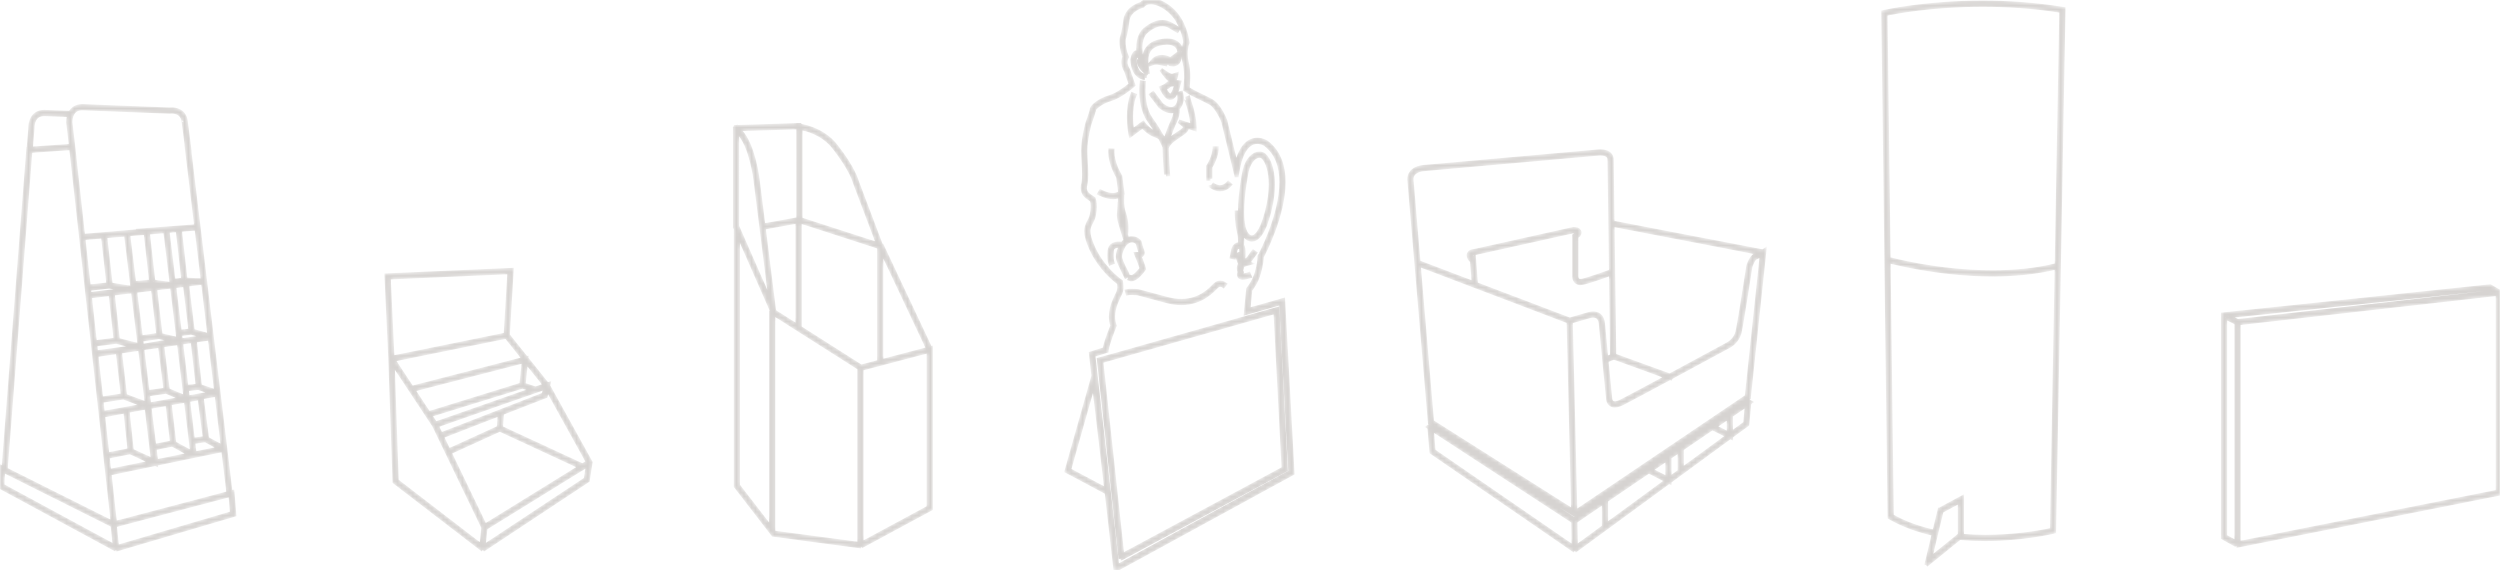 <!-- Generator: Adobe Illustrator 23.0.1, SVG Export Plug-In  -->
<svg version="1.1" xmlns="http://www.w3.org/2000/svg"
	xmlns:xlink="http://www.w3.org/1999/xlink" x="0px" y="0px"
	width="656.94px" height="149.816px" viewBox="0 0 656.94 149.816"
	style="enable-background:new 0 0 656.94 149.816;"
	xml:space="preserve">
<style type="text/css">
	.st0{filter:url(#Adobe_OpacityMaskFilter);}
	.st1{fill:#d6d3d1; stroke:#d6d3d1; stroke-width:1;}
	.st2{mask:url(#SVGID_1_);}
	.st3{filter:url(#Adobe_OpacityMaskFilter_1_);}
	.st4{mask:url(#SVGID_2_);}
</style>
<defs>
</defs>
<g>
	<g>
		<defs>
			<filter id="Adobe_OpacityMaskFilter" filterUnits="userSpaceOnUse" x="0" y="0" width="656.94" height="149.816">
				<feColorMatrix  type="matrix" values="1 0 0 0 0  0 1 0 0 0  0 0 1 0 0  0 0 0 1 0"/>
			</filter>
		</defs>
		<mask maskUnits="userSpaceOnUse" x="0" y="0" width="656.94" height="149.816" id="SVGID_1_">
			<g class="st0">
				<path class="st1" d="M210.384,57.592l20.365,6.589l-6.132-16.208l-0.005-0.02l-0.007-0.03l-0.03-0.105
					c-0.028-0.096-0.075-0.242-0.146-0.438c-0.142-0.392-0.381-0.983-0.77-1.763c-0.776-1.561-2.147-3.885-4.519-6.906
					c-2.97-3.789-7.47-4.817-8.756-5.034V57.592 M193.733,59.432l8.802,20.045l-4.052-32.246c0-0.001-0.017-0.138-0.053-0.391
					s-0.091-0.62-0.168-1.071c-0.155-0.901-0.397-2.14-0.747-3.485c-0.693-2.688-1.838-5.8-3.493-7.447
					c-0.11-0.11-0.205-0.206-0.289-0.29V59.432 M203.43,81.515l0.169,0.386l5.934,3.771v-27.43l-8.826,1.605L203.43,81.515
					 M231.624,65.722v29.173l12.238-3.225L231.624,65.722 M210.081,86.02l16.186,10.287l4.723-1.245V64.925l-20.823-6.737V86.02
					H210.081 M193.95,61.502v66.056l8.649,11.2V82.116h0.402l-0.174-0.397l-0.01,0.001l-0.004-0.034L193.95,61.502 M226.423,96.921
					v45.89l17.574-9.478V92.29L226.423,96.921 M203.08,139.38l0.439,0.569l22.27,2.959V96.754l-22.556-14.335v56.961H203.08
					 M226.274,143.612l-23.097-3.069l-9.861-12.769v-67.35v-0.868H193.1V33.862h-0.002v-0.007h0.002v-0.04
					c-0.004-0.019-0.007-0.042-0.009-0.072l0.096-0.228l0.171-0.069l0.017,0.549l0.683-0.022c0.108,0.11,0.243,0.247,0.412,0.416
					c1.813,1.824,2.944,5.001,3.659,7.736c0.71,2.733,0.982,5.022,0.983,5.031v-0.002l1.516,12.063l9.122-1.658V33.482l0.34-0.01
					l-0.015-0.48l0.026,0.003c0.033,0.009,5.83,0.621,9.537,5.324c4.593,5.85,5.508,9.157,5.586,9.467l6.297,16.644l0.23,0.075
					l12.734,27.001l0.146-0.039v42.244L226.274,143.612 M11.621,30.011c-0.743,0.001-1.281,0.18-1.692,0.449
					c-0.409,0.27-0.695,0.637-0.899,1.038c-0.408,0.8-0.459,1.731-0.457,2.077c0,0.094,0.003,0.14,0.003,0.14l0.001,0.023
					l-0.448,5.305l10.478-0.738l-0.702-6.058v-0.009c-0.001-0.005-0.004-0.07-0.004-0.18c0-0.301,0.027-0.944,0.242-1.649
					c0.015-0.052,0.032-0.104,0.05-0.156c-2.876-0.11-5.304-0.203-6.416-0.239L11.621,30.011 M48.768,73.444l4.489,0.229
					l-1.642-13.612l-4.317,0.368L48.768,73.444 M44.037,60.707l1.589,13.055l2.505-0.313l-1.464-12.966L44.037,60.707
					 M33.713,61.586l1.57,12.815l4.4-0.453l-1.442-12.747L33.713,61.586 M45.727,74.589L45.727,74.589l3.863-0.469l-1.221-0.062
					l-2.666,0.333L45.727,74.589 M40.324,73.982l4.771,0.666l-1.69-13.887l-4.532,0.386L40.324,73.982 M19.53,40.893l3.818,34.382
					l5.113-0.567l-1.42-12.553l-4.72,0.402l-0.054-0.632l13.98-1.191l-0.011-0.135l15.302-1.169l-2.509-20.792l0.044-0.006
					c-0.073-0.576-0.177-1.399-0.289-2.28c-0.21-1.652-0.448-3.507-0.556-4.313c-0.03-0.225-0.054-0.386-0.055-0.386v0.001
					c-0.224-1.052-0.755-1.593-1.353-1.916c-0.595-0.317-1.271-0.389-1.715-0.389c-0.003,0-0.006,0-0.009,0
					c-0.221,0-0.382,0.017-0.444,0.024l-0.027,0.004l-0.03,0.004l-0.031-0.001c-0.003,0-1.19-0.047-3.034-0.12
					c-1.844-0.072-4.343-0.171-6.959-0.273c-5.233-0.205-10.94-0.425-12.829-0.488l-0.154-0.003
					c-0.744,0.001-1.284,0.18-1.694,0.449c-0.41,0.269-0.697,0.635-0.901,1.036c-0.409,0.799-0.46,1.729-0.458,2.077
					c0,0.075,0.001,0.119,0.002,0.135l1.007,8.699L19.53,40.893 M29.103,74.747l5.579,0.893l0.035-0.413l0.012-0.137l-1.648-13.45
					l-5.408,0.461L29.103,74.747 M35.366,75.086l0.093,0.749l7.252-0.88l-2.808-0.392L35.36,75.03l0.002,0.017l0.004,0.033v0.002
					V75.086 M23.569,77.268l0.001,0.009l7.631-0.925l2.23-0.271l-4.751-0.76l-5.263,0.584L23.569,77.268 M45.804,75.219
					l1.454,11.951l2.762-0.345l-1.446-11.943L45.804,75.219 M50.668,86.904l4.333,1.222l-1.72-14.255l-0.006,0.126l0.037,0.31
					l-4.109,0.499L50.668,86.904 M35.538,76.464l1.504,12.18l4.532-0.68l-1.417-12.06L35.538,76.464 M42.219,88.022l4.634,1.08
					l-1.678-13.803l-0.015-0.002l-4.374,0.53L42.219,88.022 M47.511,89.255l0.465,0.109l5.976-0.875l-3.726-1.051l-2.892,0.361
					L47.511,89.255 M24.297,77.827l-0.657,0.08l1.334,12.019l5.379-0.704l-1.328-11.968L24.297,77.827 M30.998,89.292l5.664,1.445
					l-1.753-14.195l-0.306,0.039l0.001-0.003l-4.95,0.6L30.998,89.292 M37.324,90.924L37.324,90.924l0.131-0.019l-0.005-0.031
					l8.174-1.408l-3.836-0.893l-4.668,0.7L37.324,90.924 M25.044,90.556l0.225,2.025l10.44-1.433l-5.149-1.314L25.044,90.556
					 M47.61,90.058l1.411,11.597l2.894-0.324l-1.328-11.709L47.61,90.058 M52.565,101.435l4.216,1.447l-1.679-13.921l-3.888,0.569
					L52.565,101.435 M37.402,91.554l1.421,11.493l4.639-0.696l-1.448-11.473l-2.887,0.423L37.402,91.554 M44.116,102.471l4.6,1.927
					l-0.027-0.222l-1.708-14.025l-4.339,0.635L44.116,102.471 M49.345,104.319l0.015,0.128l6.561-1.191l-3.816-1.309l-3.008,0.337
					L49.345,104.319 M32.895,103.971l5.664,2.112l-1.786-14.438l-3.106,0.456l-0.005-0.032l0.004,0.032l-2.124,0.312L32.895,103.971
					 M38.901,103.677l0.323,2.609l3.406-0.618l5.216-0.947l-4.195-1.757L38.901,103.677 M26.05,99.62l0.986,8.88l5.151-0.934v-0.001
					l5.737-1.043l-5.489-2.046l-5.717,0.872l-0.095-0.627l5.621-0.857l-1.33-11.359l-5.563,0.816L26.05,99.62 M49.449,105.171
					l1.262,10.366l3.088-0.442l-1.406-10.554l-2.328,0.422l0.165,0.07L49.449,105.171 M54.46,115.254l4.081,2.209l-1.658-13.737
					l-3.866,0.702L54.46,115.254 M45.382,116.185l5.109,2.789l-1.668-13.692l-4.224,0.749l1.198,10.068l-0.629,0.075l-1.194-10.032
					l-4.667,0.827l1.261,10.203L45.382,116.185 M50.787,116.166l0.364,2.984l6.663-1.36l-3.842-2.08L50.787,116.166 M27.115,109.21
					l1.133,10.203l5.765-1.155l-1.086-10.143L27.115,109.21 M34.664,118.385l5.493,2.53l-1.675-13.846l-4.93,0.929L34.664,118.385
					 M40.646,117.803l0.421,3.409l8.878-1.814l-4.663-2.546L40.646,117.803 M0.551,123.184l-0.142,0.283L0.551,123.184
					 M28.318,120.045l0.409,3.687l2.108-0.43l8.999-1.838l-5.636-2.597L28.318,120.045 M1.524,123.316l28.079,14.05l-3.777-34.019
					l-2.815-25.364l-1.134-10.208l-3.202-28.839L8.011,39.687L1.524,123.316 M28.797,124.364l1.449,13.049l29.755-7.849
					l-1.363-11.296l-7.411,1.513l0.001,0.003l-1.023,0.208l-9.288,1.931l0.006,0.043l-0.066-0.03l-12.015,2.497l-0.015-0.075
					L28.797,124.364 M0.844,123.685l-0.191,3.904l29.491,15.958l-0.588-5.496L0.844,123.685 M30.196,138.082l0.602,5.619
					l30.141-8.883l-0.394-4.742L30.196,138.082 M30.487,144.453L0,127.957l0.234-4.788l0.024-0.486l0.654,0.327l6.509-83.917
					l0.068-0.005l0.453-5.36c-0.001-0.029-0.003-0.081-0.003-0.153c0.001-0.3,0.027-0.943,0.241-1.648
					c0.214-0.703,0.621-1.482,1.401-1.996c0.518-0.342,1.192-0.554,2.035-0.554h0.005l0.178,0.003
					c1.147,0.038,3.68,0.135,6.663,0.249c0.241-0.454,0.587-0.888,1.084-1.214c0.518-0.341,1.193-0.553,2.037-0.553h0.005
					l0.175,0.003c3.702,0.124,21.989,0.849,22.798,0.881c0.075-0.01,0.268-0.031,0.535-0.031c0.506,0.001,1.282,0.073,2.021,0.463
					c0.739,0.387,1.427,1.124,1.677,2.346l-0.001-0.003l0.001,0.004c0.012,0.062,0.03,0.193,0.062,0.429
					c0.031,0.232,0.073,0.549,0.121,0.922c0.097,0.746,0.221,1.716,0.344,2.679c0.246,1.925,0.485,3.819,0.485,3.819l-0.048,0.006
					l10.862,90.021l0.494-0.131l0.499,6.01L30.487,144.453"/>
				<path class="st1" d="M194.057,33.973c-0.13-0.132-0.22-0.226-0.281-0.29l-0.043-0.047v-0.047l-0.125-0.095l-0.025-0.017
					l-0.036-0.02c-0.022-0.007-0.04-0.027-0.139-0.032l-0.051,0.021l-0.002-0.085l16.714-0.523l0.005,0.154l-0.325-0.035v0.525
					L194.057,33.973 M523.593,72.156c-14.646-0.001-27.251-3.486-27.267-3.49l0.168-0.61c0.001,0,0.193,0.053,0.564,0.147
					c0.37,0.095,0.917,0.23,1.618,0.393c1.403,0.325,3.427,0.758,5.906,1.192c4.958,0.867,11.737,1.735,19.011,1.735h0.003
					c5.453,0,11.185-0.488,16.632-1.825l0.151,0.615C534.865,71.666,529.085,72.156,523.593,72.156 M454.445,90.906L454.445,90.906
					c0.001,0,0.001-0.001,0.001-0.001L454.445,90.906 M656.624,76.893L656.624,76.893 M585.529,83.091l2.49,1.263l67.623-7.668
					l-1.421-0.833L585.529,83.091 M584.747,83.405v57.532l2.901,1.604V84.877L584.747,83.405 M656.307,77.248l-68.024,7.714v57.731
					l68.024-13.501V77.248 M587.648,143.464v-0.199l-3.535-1.955V82.602l70.249-7.401l2.33,1.365l0.248-0.028v53.175
					L587.648,143.464 M133.82,71.561l-31.641,1.383l0.975,20.991l29.696-6.029L133.82,71.561 M103.378,94.537l4.853,7.334
					l29.407-7.587l-4.613-5.766L103.378,94.537 M138.246,95.045l-0.625,6.009l3.147,1.022l2.424-0.849L138.246,95.045
					 M108.601,102.431l4.059,6.133l24.326-7.528l0.634-6.093L108.601,102.431 M113.024,109.115l1.434,2.168l25.323-8.862
					l-2.504-0.812L113.024,109.115 M114.77,111.846l1.103,2.287l26.973-10.47l0.431-1.793L114.77,111.846 M116.149,114.706
					l1.757,3.642l13.131-5.988l0.258-3.533L116.149,114.706 M131.949,108.573l-0.278,3.803l21.341,9.888l-0.046,0.098l1.504-0.929
					l-10.632-19.187l-0.453,1.888L131.949,108.573 M118.181,118.919l9.266,19.211l24.984-15.437l-21.094-9.773L118.181,118.919
					 M103.21,95.431l1.064,30.895l22.197,17.065l0.518-4.75l-12.936-26.822L103.21,95.431 M127.612,138.772l-0.53,4.865
					l26.815-17.741l0.578-3.721L127.612,138.772 M126.897,144.519l-23.248-17.873l-1.116-32.418l-1.017-21.889l32.627-1.427
					l0.351-0.015l-1.019,17.17l4.835,6.043l0.034-0.008l-0.005,0.045l5.488,6.859l0.336-0.118l-0.107,0.446l11.166,20.152
					l-0.743,4.784L126.897,144.519 M419.733,40.106L419.733,40.106 M414.624,61.528L414.624,61.528 M386.951,67.916L386.951,67.916
					 M386.951,67.916L386.951,67.916 M372.776,68.877l14.45,5.489l-0.461-5.905c-0.134-0.028-0.284-0.099-0.411-0.228
					c-0.177-0.178-0.315-0.442-0.414-0.836l-0.001-0.001c-0.027-0.111-0.042-0.219-0.042-0.323c-0.002-0.288,0.119-0.54,0.287-0.703
					c0.168-0.167,0.367-0.261,0.551-0.323c0.303-0.1,0.582-0.116,0.683-0.119l26.096-5.795h0.034c0.011,0,0.197,0,0.438,0.037
					c0.241,0.041,0.539,0.105,0.794,0.298c0.169,0.125,0.318,0.352,0.314,0.618c0,0.203-0.073,0.403-0.201,0.609l-0.029,0.046
					l-0.042,0.034l-0.554,0.443V72.71v0.019l0.007,0.076c0.007,0.066,0.022,0.16,0.052,0.262c0.059,0.207,0.174,0.431,0.377,0.569
					c0.136,0.094,0.319,0.163,0.605,0.164c0.131,0,0.283-0.016,0.458-0.053c0.96-0.206,2.813-0.812,4.407-1.363
					c1.597-0.553,2.943-1.05,2.946-1.051l0.181,0.489l-0.388-29.826v-0.003c-0.001-0.368-0.089-0.63-0.225-0.836
					c-0.137-0.205-0.331-0.36-0.568-0.479c-0.466-0.236-1.094-0.306-1.58-0.306c-0.006,0-0.013,0-0.018,0h-0.003
					c-0.324,0-0.582,0.028-0.687,0.041l-0.049,0.007l-0.011,0.001l-45.463,4.043c-1.587,0.15-2.412,0.646-2.854,1.161
					c-0.443,0.515-0.529,1.088-0.529,1.461c0,0.173,0.019,0.298,0.027,0.343l0.003,0.016l0.005,0.022L372.776,68.877
					 M417.581,82.812L417.581,82.812 M418.641,82.332c0.505,0,1.118,0.108,1.637,0.528c0.52,0.419,0.899,1.134,0.983,2.219
					c0.114,1.435,0.475,5.192,0.85,9.021l1.473-0.587l-0.281-21.572c-0.228,0.084-1.473,0.541-2.922,1.041
					c-1.607,0.555-3.452,1.162-4.481,1.385c-0.213,0.045-0.41,0.067-0.591,0.067c-0.002,0-0.004,0-0.006,0
					c-0.391,0-0.716-0.106-0.959-0.276c-0.246-0.17-0.407-0.394-0.509-0.607c-0.203-0.426-0.199-0.815-0.201-0.841V61.913
					l0.119-0.095l0.628-0.502c0.066-0.116,0.08-0.192,0.08-0.23l-0.049-0.1c-0.042-0.04-0.128-0.087-0.234-0.122
					c-0.213-0.072-0.487-0.093-0.589-0.096h-0.01l-26.087,5.793h-0.035h-0.02l-0.071,0.005c-0.061,0.004-0.147,0.014-0.24,0.033
					c-0.188,0.035-0.397,0.117-0.493,0.219c-0.065,0.069-0.099,0.128-0.102,0.255l0.023,0.17v-0.001
					c0.081,0.325,0.184,0.48,0.247,0.542l0.106,0.057l0.021-0.003l0.408-0.203l0.545,6.98l24.605,9.347l5.005-1.454
					C417.577,82.48,418.044,82.333,418.641,82.332 M424.215,93.367l14.554,5.289c4.18-2.251,8.488-4.58,11.476-6.196
					c2.362-1.278,3.896-2.11,3.9-2.112l0.002-0.001l0.016-0.008l0.057-0.034c0.051-0.031,0.127-0.079,0.22-0.143
					c0.185-0.128,0.441-0.324,0.711-0.588c0.543-0.527,1.142-1.32,1.393-2.389c0.196-0.832,0.646-3.48,1.126-6.44
					c0.48-2.962,0.994-6.251,1.328-8.407c0.223-1.437,0.366-2.369,0.366-2.372l0.003-0.021l0.006-0.02
					c0.009-0.017,0.377-1.318,1.075-2.21c0.235-0.297,0.513-0.558,0.865-0.693c0.419-0.157,0.799-0.337,1.101-0.494l-38.645-7.43
					L424.215,93.367 M422.176,94.757c0.262,2.666,0.524,5.305,0.709,7.158c0.156,1.556,0.256,2.555,0.256,2.558l0.003,0.023
					l-0.001,0.023l-0.001,0.028c0,0.081,0.009,0.323,0.083,0.574c0.075,0.254,0.21,0.503,0.436,0.656
					c0.153,0.103,0.354,0.176,0.657,0.177c0.002,0,0.003,0,0.004,0c0.394,0,0.959-0.136,1.726-0.521
					c1.442-0.722,6.522-3.441,11.973-6.375l-13.935-5.064L422.176,94.757 M454.862,109.19l0.034,4.704l3.672-2.69l0.458-4.849
					L454.862,109.19 M450.566,112.114l3.697,1.844l-0.032-4.339L450.566,112.114 M441.97,117.965v5.398l12.042-8.822l-4.047-2.018
					L441.97,117.965 M433.855,123.489l4.255,2.186v-5.082L433.855,123.489 M438.745,120.161v5.565l2.593-1.899v-5.431
					L438.745,120.161 M372.836,69.578l3.495,41.207l37.023,23.447l-1.193-49.716L372.836,69.578 M412.794,84.532l1.2,50.007
					l44.978-30.351l3.95-37.214c-0.346,0.19-0.83,0.432-1.387,0.641c-0.331,0.113-0.717,0.592-0.99,1.118
					c-0.279,0.521-0.468,1.068-0.536,1.279l-0.023,0.073c-0.048,0.317-0.597,3.899-1.208,7.743c-0.64,4.03-1.343,8.327-1.618,9.501
					c-0.585,2.448-2.684,3.556-2.715,3.577c-0.132,0.071-7.96,4.314-15.383,8.311l-0.07,0.194l-0.174-0.063
					c-5.636,3.035-10.987,5.9-12.487,6.652c-0.827,0.413-1.478,0.587-2.014,0.588c-0.001,0-0.003,0-0.005,0
					c-0.408,0-0.748-0.109-1.008-0.287c-0.262-0.178-0.438-0.416-0.553-0.652c-0.229-0.473-0.242-0.942-0.244-1.102l0.001-0.028
					c-0.059-0.589-1.616-16.079-1.88-19.39c-0.08-0.97-0.39-1.482-0.75-1.777c-0.362-0.295-0.819-0.387-1.238-0.386h-0.004
					c-0.464,0-0.86,0.115-0.938,0.141l-0.014,0.004l-0.007,0.003L412.794,84.532 M376.922,111.911l-0.441,0.276l37.199,24.268
					l45.12-30.713l-0.546-0.305l-44.126,29.776l-0.122-0.18l0.009,0.369L376.922,111.911 M422.068,131.513v6.429l15.885-11.636
					l-4.693-2.411L422.068,131.513 M414.003,137.003l0.12,6.759l7.311-5.355v-6.463L414.003,137.003 M376.263,112.801l0.471,5.671
					l36.756,25.299l-0.12-6.762L376.263,112.801 M413.822,144.769l-37.695-25.945l-0.536-6.462l-0.285-0.186l1.024-0.641
					l-0.604-0.383l-5.393-63.591c-0.012-0.063-0.041-0.234-0.041-0.475c-0.001-0.465,0.109-1.207,0.681-1.874
					c0.573-0.668,1.584-1.223,3.277-1.379l45.446-4.041c0.06-0.009,0.385-0.053,0.826-0.053c0.406,0,0.91,0.036,1.401,0.183
					c0.487,0.147,0.976,0.41,1.292,0.884c0.211,0.315,0.333,0.715,0.332,1.187l0.214,16.459l39.478,7.589l0.452-0.302l-4.119,38.809
					l-0.729,0.492l1.163,0.649l-0.299,0.203l-0.534,5.655l-4.27,3.128l0.002,0.311l-0.254-0.126l-15.906,11.652v0.201l-0.161-0.083
					L413.822,144.769 M335.431,81.569l-0.317,0.017L335.431,81.569 M335.134,81.983l-45.711,12.956l5.524,50.928l42.32-22.768
					L335.134,81.983 M294.418,146.871l-5.683-52.396l46.608-13.21l0.383-0.109l2.194,42.311L294.418,146.871 M539.482,139.457
					L539.482,139.457 M515.598,140.788c2.085,0.18,4.135,0.255,6.103,0.255h0.001c7.419,0,13.679-1.067,16.337-1.599
					c0.524-0.105,0.906-0.189,1.132-0.24l2.454-136.327c-7.363-1.173-14.378-1.589-20.62-1.589h-0.002
					c-13.266,0-23.046,1.878-25.272,2.345c-0.089,0.019-0.167,0.035-0.231,0.049l1.636,131.892
					c3.468,1.959,7.272,3.272,11.135,4.121l1.402-5.792h0.001l5.924-3.196V140.788 M508.814,140.144L508.814,140.144l-1.621,6.699
					l7.281-5.906l0.178-0.145l0.273-0.221l0.037-0.031v-8.77l-4.74,2.557L508.814,140.144 M506.137,148.516l1.986-8.204
					c-3.966-0.874-7.884-2.232-11.459-4.277l-0.157-0.09L494.862,3.432l-0.003-0.255l0.248-0.057
					c0.017-0.004,10.666-2.465,25.897-2.465c6.347,0,13.491,0.427,20.993,1.64l0.271,0.043l-2.473,137.369l-0.238,0.058
					c-0.015,0.003-7.884,1.911-17.857,1.912c-2.17,0-4.439-0.091-6.749-0.311L506.137,148.516"/>
				<path class="st1" d="M209.75,33.482v-0.525l0.325,0.035l0.015,0.479L209.75,33.482 M193.375,33.994l-0.017-0.549l0.051-0.021
					c0.099,0.005,0.117,0.025,0.139,0.032l0.036,0.02l0.025,0.017l0.124,0.096v0.046l0.043,0.047
					c0.062,0.065,0.152,0.158,0.282,0.291L193.375,33.994"/>
				<path class="st1" d="M309.691,14.382l-0.316,0.022L309.691,14.382 M309.376,15.013l-0.897,0.672l-0.106,0.64
					c0.176-0.018,0.389-0.078,0.566-0.231C309.134,15.924,309.329,15.623,309.376,15.013 M308.235,16.966
					c-0.169,0-0.281-0.021-0.296-0.024l-0.301-0.06l0.257-1.552l1.607-1.202l0.465-0.348l0.041,0.58
					c0.009,0.13,0.013,0.255,0.013,0.373c0.004,0.916-0.276,1.508-0.67,1.843C308.958,16.91,308.51,16.966,308.235,16.966
					 M304.045,15.862c0.191,0.01,0.404,0.035,0.639,0.082c0.601,0.12,1.202,0.241,1.556,0.312l0.09-0.538
					c-0.04-0.011-0.083-0.023-0.131-0.036c-0.234-0.06-0.561-0.119-0.917-0.119C304.877,15.565,304.446,15.636,304.045,15.862
					 M306.498,16.631L306.498,16.631l0.063-0.311L306.498,16.631 M306.757,17.006l-0.321-0.065c-0.002,0-0.937-0.188-1.876-0.376
					c-0.291-0.057-0.541-0.076-0.744-0.076c-0.355,0-0.566,0.058-0.596,0.066l-0.001,0.001l-0.99,0.325l0.641-0.821
					c0.689-0.886,1.634-1.131,2.393-1.131c0.006,0,0.013,0,0.019,0c0.851,0.002,1.504,0.275,1.526,0.283l0.233,0.097l-0.042,0.248
					l-0.188,1.126L306.757,17.006 M301.728,19.47l-0.681-0.528c-0.01-0.009-0.445-0.346-0.89-0.864
					c-0.44-0.519-0.913-1.215-0.92-2.01h0.634c-0.005,0.452,0.274,0.981,0.619,1.416c0.088,0.113,0.179,0.22,0.269,0.318
					c-0.094-0.626-0.143-1.214-0.143-1.765c-0.002-1.489,0.362-2.726,1.18-3.641c0.818-0.915,2.058-1.476,3.721-1.702
					c0.413-0.056,0.793-0.082,1.142-0.082c0.006,0,0.013,0,0.019,0c1.611,0,2.569,0.576,3.087,1.18
					c0.521,0.603,0.609,1.197,0.614,1.233l-0.627,0.089l-0.002-0.009l-0.011-0.052l-0.065-0.204
					c-0.067-0.174-0.185-0.408-0.388-0.642c-0.408-0.465-1.148-0.957-2.627-0.961c-0.317,0-0.669,0.023-1.057,0.076
					c-1.572,0.215-2.646,0.728-3.333,1.496c-0.686,0.769-1.018,1.826-1.019,3.219c-0.001,0.767,0.102,1.632,0.302,2.59
					L301.728,19.47 M300.867,20.507c-0.04,0-0.816-0.005-1.625-0.628c-0.811-0.623-1.602-1.862-1.693-4.174l-0.001-0.026
					l0.003-0.026c0.001-0.008,0.031-0.251,0.106-0.56c0.077-0.311,0.189-0.685,0.398-0.984c0.136-0.194,0.355-0.391,0.665-0.393
					c0.136,0,0.267,0.04,0.39,0.108c-0.029-0.322-0.051-0.704-0.051-1.124c0.004-1.556,0.292-3.651,1.792-4.931
					c1.582-1.337,3.119-2.011,4.568-2.012h0.004c0.835,0,1.633,0.229,2.364,0.669V6.425l1.879,1.124l-0.326,0.544l-1.879-1.124
					c-0.643-0.385-1.32-0.578-2.042-0.578h-0.003c-1.244,0-2.646,0.586-4.156,1.862c-1.259,1.051-1.572,2.961-1.567,4.447
					c0,0.854,0.097,1.557,0.145,1.849c0.016,0.097,0.026,0.145,0.026,0.145l0.334,1.663l-0.912-1.43
					c-0.156-0.246-0.293-0.403-0.394-0.486s-0.155-0.091-0.171-0.091h-0.001l-0.092,0.057c-0.053,0.053-0.118,0.156-0.174,0.281
					c-0.114,0.251-0.194,0.584-0.235,0.804c-0.019,0.102-0.031,0.178-0.036,0.215c0.092,2.031,0.722,3.041,1.325,3.57
					c0.607,0.532,1.231,0.59,1.344,0.596l0.015,0.001V20.507 M308.032,21.136c-0.002,0-0.004,0-0.005-0.001
					c-0.262,0-0.532-0.107-0.818-0.316c-0.287-0.211-0.601-0.529-0.962-0.997l0.251-0.194l-0.251,0.194l-1.168-1.518l1.595,1.061
					l0.136,0.084c0.087,0.052,0.21,0.123,0.349,0.192c0.269,0.138,0.614,0.263,0.81,0.263c0.004,0,0.008,0,0.011,0l0.106-0.014
					h-0.002l1.075-0.353l-0.096,0.525c-0.002,0.013-0.026,0.145-0.094,0.317c-0.069,0.17-0.177,0.388-0.388,0.559
					C308.444,21.051,308.25,21.136,308.032,21.136 M305.99,23.342c0.059,0.113,0.135,0.252,0.222,0.402
					c0.223,0.383,0.534,0.843,0.833,1.12c0.192,0.183,0.371,0.268,0.467,0.268c0.004,0,0.007,0,0.009,0l0.044-0.005
					c0.224-0.026,0.553-0.382,0.781-0.83c0.235-0.439,0.395-0.924,0.451-1.111l0.024-0.08v-0.002l0.269-0.935
					c-0.085-0.003-0.181-0.005-0.283-0.005h-0.004c-0.284,0-0.619,0.017-0.907,0.071c-0.29,0.05-0.527,0.152-0.61,0.243
					l-0.001,0.001C306.872,22.882,306.328,23.18,305.99,23.342 M307.521,25.765c-0.364-0.005-0.654-0.204-0.909-0.438
					c-0.255-0.239-0.482-0.538-0.679-0.833c-0.391-0.589-0.657-1.164-0.661-1.172l-0.14-0.303l0.31-0.124c0,0,0.05-0.02,0.142-0.062
					c0.091-0.042,0.22-0.103,0.365-0.181c0.289-0.155,0.644-0.379,0.89-0.624l-0.001,0.001c0.256-0.248,0.594-0.349,0.943-0.417
					c0.349-0.065,0.716-0.081,1.026-0.082c0.412,0,0.721,0.031,0.728,0.032l-0.032,0.315l0.032-0.315l0.378,0.038l-0.481,1.672
					v0.001l-0.001,0.003c-0.025,0.078-0.329,1.207-0.932,1.936c-0.21,0.249-0.469,0.467-0.811,0.537h0.001L307.521,25.765
					 M306.37,45.892c0-0.005-0.375-4.686-0.375-6.961c0-0.071,0.001-0.143,0.004-0.215l-0.17-0.413c0-0.001-0.079-0.191-0.241-0.541
					c-0.161-0.35-0.405-0.855-0.731-1.47c-0.007-0.014-0.014-0.028-0.021-0.041c-0.269-0.226-0.615-0.428-1.065-0.579
					c-1.848-0.62-3.069-1.929-3.525-2.484l-3.16,2.364l-0.097-0.496c-0.002-0.013-0.373-1.925-0.374-4.385
					c0.001-1.848,0.208-4.005,0.955-5.91l0.59,0.232c-0.704,1.789-0.912,3.878-0.911,5.678c0,1.644,0.171,3.045,0.279,3.759
					l2.848-2.131l0.188,0.267l0.053,0.072l0.17,0.21c0.151,0.179,0.377,0.427,0.671,0.698c0.587,0.541,1.445,1.169,2.513,1.525
					c0.092,0.03,0.181,0.063,0.267,0.097c-0.601-1.046-1.372-2.272-2.312-3.545c-1.743-2.375-2.033-5.752-2.038-7.902
					c0-1.23,0.101-2.06,0.102-2.069l0.629,0.076c0,0.001-0.024,0.195-0.048,0.545c-0.025,0.35-0.049,0.85-0.049,1.448
					c-0.005,2.091,0.313,5.369,1.914,7.525c1.276,1.729,2.244,3.369,2.906,4.606c0.376,0.342,0.626,0.723,0.786,1.073
					c0.03,0.066,0.058,0.13,0.082,0.193c0.417-1.955,1.355-4.057,2.066-5.626c0.504-1.108,0.608-1.917,0.608-2.406
					c0-0.032,0-0.063-0.001-0.092c-0.357,0.192-0.737,0.274-1.102,0.274c-0.003,0-0.007,0-0.011,0
					c-0.796-0.003-1.53-0.348-2.075-0.679c-0.545-0.333-0.9-0.661-0.91-0.67l-0.022-0.019l-2.272-3.02l0.506-0.381l2.236,2.971
					l0.035,0.03l0.164,0.135c0.142,0.112,0.348,0.263,0.593,0.413c0.488,0.3,1.136,0.586,1.736,0.586c0.003,0,0.006,0,0.009,0
					c0.404-0.002,0.783-0.114,1.148-0.435c0.802-0.712,0.996-1.661,0.997-2.43c0.001-0.51-0.088-0.926-0.131-1.095l-0.021-0.079
					l0.606-0.187c0.005,0.019,0.18,0.585,0.18,1.361c0.002,0.825-0.204,1.917-1.073,2.775c0.022,0.126,0.042,0.308,0.042,0.542
					c0.001,0.581-0.126,1.485-0.665,2.669c-0.717,1.566-1.641,3.68-2.034,5.543c0.326-0.381,0.716-0.728,1.125-1.052
					c0.914-0.719,1.953-1.332,2.682-1.878c0.624-0.472,0.725-0.805,0.726-0.991c0.004-0.206-0.146-0.362-0.173-0.384l-1.389-1.109
					l3.515,1.17c-0.097-2.368-0.954-5.138-1.397-6.411c-0.157-0.452-0.259-0.714-0.26-0.714l0.591-0.231
					c0.003,0.018,1.704,4.33,1.709,7.798v0.44l-1.967-0.655c0.003,0.031,0.004,0.063,0.004,0.096c0.001,0.452-0.269,0.97-0.98,1.499
					c-0.773,0.577-1.8,1.182-2.669,1.868c-0.862,0.676-1.542,1.424-1.707,2.219c0.001,1.109,0.094,2.823,0.186,4.259
					c0.094,1.45,0.187,2.617,0.187,2.619L306.37,45.892 M318.08,46.988h-0.633V43.71l0.05-0.078
					c1.438-2.233,1.614-4.186,1.635-4.615l0.003-0.086h0.633c0,0.038-0.005,2.304-1.688,4.965V46.988 M320.621,49.787
					c-0.004,0-0.009,0-0.014,0c-1.214-0.004-2.068-0.652-2.096-0.669h0.001l0.379-0.508l0.026,0.018l0.093,0.06
					c0.083,0.051,0.207,0.121,0.363,0.19c0.31,0.139,0.744,0.276,1.231,0.276h0.003c0.651-0.004,1.401-0.227,2.176-1.066
					l0.467,0.429C322.381,49.469,321.427,49.787,320.621,49.787 M328.174,62.093l0.006,0.005l0.036,0.028l0.154,0.095
					c0.136,0.071,0.33,0.141,0.566,0.141c0.41-0.004,1.003-0.198,1.729-1.184c0.721-0.984,1.531-2.751,2.288-5.779
					c0.68-2.713,0.942-5.022,0.942-6.945c0.003-3.589-0.922-5.837-1.73-6.837c-0.266-0.333-0.522-0.522-0.682-0.581l0.008,0.003
					l-0.007-0.003c-0.158-0.06-0.329-0.092-0.511-0.092h-0.004c-0.539,0-1.193,0.283-1.805,0.934
					c-0.611,0.65-1.174,1.664-1.519,3.083c-0.009,0.04-0.081,0.39-0.188,0.972c-0.114,0.618-0.266,1.495-0.417,2.526
					c-0.304,2.063-0.606,4.746-0.606,7.211c0,1.479,0.11,2.879,0.386,4.009c0.274,1.134,0.719,1.976,1.32,2.387l0.018,0.013
					L328.174,62.093 M328.945,62.995c-0.003,0-0.006,0-0.009,0c-0.65-0.004-1.068-0.33-1.17-0.417
					c-0.795-0.563-1.268-1.55-1.562-2.748c-0.294-1.208-0.404-2.649-0.404-4.16c0.001-5.029,1.224-10.833,1.225-10.843l0.001-0.005
					l0.001-0.005c0.367-1.508,0.972-2.624,1.675-3.373c0.703-0.748,1.51-1.132,2.271-1.134c0.255,0,0.505,0.045,0.737,0.134h0.001
					c0.321,0.127,0.633,0.387,0.948,0.776c0.313,0.389,0.623,0.911,0.899,1.572c0.553,1.32,0.971,3.196,0.971,5.662
					c0,1.98-0.27,4.341-0.961,7.099c-0.771,3.074-1.595,4.907-2.391,5.999C330.391,62.637,329.59,62.995,328.945,62.995
					 M293.804,68.057l-0.001-0.003c0,0,0,0,0,0.001L293.804,68.057 M328.274,68.164L328.274,68.164 M326.558,73.017
					c-0.232-0.002-0.464-0.032-0.675-0.164c-0.215-0.129-0.359-0.399-0.351-0.678c0.001-0.198,0.051-0.407,0.148-0.644
					c-0.066-0.191-0.175-0.566-0.177-1c0-0.355,0.078-0.768,0.346-1.119l-0.875-2.45l0.597-0.213l0.498,1.395
					c0.083-0.735,0.115-1.313,0.115-1.765c0-0.603-0.058-0.981-0.123-1.2c-0.044-0.15-0.088-0.224-0.113-0.256h-0.331l0.026-0.104
					c-0.046-0.008-0.089-0.011-0.129-0.011c-0.257,0.001-0.437,0.145-0.596,0.368c-0.152,0.218-0.24,0.487-0.267,0.586l-0.009,0.038
					l-0.373,1.866l-0.622-0.124l0.375-1.876l0.001-0.004c0.014-0.025,0.15-0.769,0.733-1.23c0.196-0.15,0.455-0.258,0.753-0.258
					c0.002,0,0.004,0,0.005,0c0.084,0,0.17,0.008,0.258,0.025c0.028-0.214,0.056-0.526,0.056-0.919c0-0.607-0.066-1.408-0.301-2.346
					c-0.575-2.305-0.571-5.124-0.572-5.137h0.634c0,0.001,0,0.17,0.009,0.465c0.008,0.295,0.026,0.713,0.06,1.199
					c0.07,0.973,0.21,2.225,0.484,3.32c0.248,0.992,0.32,1.846,0.32,2.499c0,0.537-0.048,0.939-0.086,1.172
					c0.06,0.057,0.118,0.131,0.165,0.226c0.159,0.3,0.275,0.786,0.277,1.701c-0.001,0.645-0.062,1.505-0.224,2.66l0.565-0.161
					c0.029-0.135,0.105-0.26,0.219-0.39c0.14-0.158,0.347-0.335,0.671-0.554l1.28-1.823l0.518,0.364l-1.347,1.92l-0.05,0.032
					c-0.331,0.218-0.514,0.387-0.602,0.487l0.538,0.273l-1.895,0.541l-0.159,1.036l-0.175-0.489
					c-0.013,0.083-0.019,0.169-0.02,0.256c-0.001,0.402,0.139,0.794,0.17,0.87l0.006,0.013l0.055,0.129l-0.058,0.127
					c-0.11,0.238-0.145,0.409-0.144,0.505c0.008,0.117,0.019,0.11,0.059,0.144c0.043,0.031,0.16,0.064,0.321,0.064
					c0.004,0,0.008,0,0.012,0s0.008,0,0.012,0c0.453,0,1.133-0.217,1.428-0.328c0.1-0.037,0.156-0.06,0.156-0.06l0.241,0.587
					C328.375,72.585,327.381,73.01,326.558,73.017 M294.614,56.555c0,0.016,0.001,0.062,0.005,0.139
					c0.006,0.099,0.017,0.244,0.039,0.423c0.045,0.359,0.136,0.854,0.316,1.391v0.001c0.108,0.325,0.261,0.829,0.425,1.385
					c-0.008-1.206-0.176-2.505-0.647-3.799c-0.033-0.09-0.063-0.182-0.092-0.275L294.614,56.555 M297.276,73.425
					c-0.16,0-0.322-0.029-0.476-0.095l0.249-0.583l0.228,0.045c0.007,0,0.015,0,0.022,0c0.393,0,1.013-0.413,1.528-0.929
					c0.519-0.506,0.957-1.08,1.133-1.322c-0.023-0.081-0.056-0.195-0.099-0.336c-0.092-0.299-0.231-0.713-0.413-1.172l0.001,0.001
					c-0.377-0.938-0.753-1.874-0.754-1.876l-0.175-0.435h0.469h0.015l0.056-0.003l0.19-0.024c0.148-0.025,0.312-0.089,0.373-0.152
					l0.057-0.13l-0.045-0.191l-0.001-0.001c-0.335-0.842-0.659-2.078-0.741-2.399l-0.047-0.048c-0.064-0.061-0.162-0.146-0.29-0.23
					c-0.257-0.169-0.627-0.335-1.103-0.335c-0.095,0-0.194,0.007-0.298,0.022h0.001c-0.858,0.111-1.494,0.852-1.731,1.186
					l-0.108,0.169l-0.039,0.063l-0.108,0.189c-0.091,0.163-0.213,0.396-0.334,0.669c-0.243,0.547-0.478,1.261-0.476,1.885
					c0,0.178,0.018,0.349,0.058,0.507l-0.001-0.002l0.001,0.003c0.259,1.053,1.278,3.034,1.766,3.935
					c0.164,0.302,0.267,0.486,0.267,0.487l-0.552,0.311c-0.001-0.003-0.426-0.756-0.899-1.701c-0.473-0.948-0.994-2.074-1.197-2.879
					c-0.054-0.217-0.077-0.439-0.077-0.661c0.008-1.076,0.516-2.171,0.825-2.742c-0.163-0.021-0.361-0.037-0.571-0.037
					c-0.004,0-0.008,0-0.013,0c-0.407,0-0.854,0.069-1.179,0.26c-0.327,0.198-0.561,0.48-0.617,1.069v-0.001
					c-0.036,0.44-0.051,0.827-0.051,1.165c0,1.275,0.206,1.845,0.218,1.879l-0.013,0.004l-0.576,0.231
					c-0.015-0.039-0.263-0.682-0.263-2.114c0-0.356,0.016-0.761,0.053-1.217c0.057-0.762,0.444-1.289,0.93-1.564
					c0.484-0.278,1.037-0.345,1.511-0.346c0.381,0,0.714,0.046,0.921,0.083c0.099-0.14,0.253-0.34,0.463-0.549
					c0.113-0.114,0.244-0.231,0.392-0.343l-0.074,0.021c-0.001-0.002-0.235-0.842-0.516-1.825c-0.281-0.981-0.61-2.108-0.793-2.658
					c-0.393-1.173-0.393-2.14-0.393-2.162v-0.01l0.189-3.009l0.119,0.008c-0.019-0.329-0.026-0.649-0.026-0.948
					c0-0.461,0.017-0.872,0.037-1.193c-0.58,0.326-1.222,0.446-1.838,0.446c-0.003,0-0.006,0-0.009,0
					c-1.84-0.006-3.545-1.008-3.569-1.017l0.317-0.548l0.068,0.037l0.204,0.105c0.178,0.088,0.434,0.206,0.741,0.323
					c0.614,0.236,1.433,0.467,2.235,0.467c0.001,0,0.003,0,0.004,0c0.681-0.002,1.335-0.16,1.884-0.599l-0.531-4.077
					c-0.286-0.473-2.082-3.517-2.09-6.631c0-0.142,0.004-0.283,0.012-0.424l0.633,0.035c-0.008,0.129-0.011,0.259-0.011,0.389
					c-0.007,2.724,1.556,5.568,1.945,6.215c0.055,0.093,0.084,0.139,0.084,0.14l0.037,0.059l0.594,4.546l-0.034,0.031
					c-0.008,0.088-0.021,0.223-0.033,0.398c-0.023,0.325-0.047,0.781-0.047,1.298c-0.001,1.034,0.097,2.322,0.452,3.29
					c0.515,1.413,0.686,2.821,0.686,4.109c0,0.619-0.039,1.21-0.099,1.761c0.14,0.493,0.255,0.903,0.314,1.116
					c0.243-0.122,0.515-0.216,0.817-0.26h0.001c0.134-0.019,0.263-0.027,0.387-0.027c1.263,0.007,1.948,0.864,1.974,0.892
					l0.044,0.054l0.017,0.068c0,0.001,0.092,0.37,0.231,0.857c0.138,0.486,0.324,1.09,0.504,1.539v-0.001
					c0.059,0.147,0.09,0.289,0.09,0.428c0.004,0.244-0.11,0.461-0.258,0.594c-0.147,0.135-0.314,0.208-0.468,0.257
					c-0.051,0.015-0.102,0.028-0.15,0.039c0.144,0.36,0.372,0.927,0.6,1.494v0.001c0.38,0.957,0.573,1.718,0.576,1.726l0.035,0.14
					l-0.082,0.118c-0.013,0.014-0.979,1.434-2.089,2.196c-0.373,0.252-0.771,0.443-1.2,0.446H297.276 M321.501,75.156
					L321.501,75.156 M310.428,79.683h-0.012c-1.158,0-2.429-0.158-3.813-0.528l-7.669-2.057c-0.068-0.005-0.264-0.022-0.528-0.038
					c-0.33-0.021-0.762-0.042-1.169-0.042c-0.01,0-0.02,0-0.029,0c-0.394,0-0.769,0.025-0.958,0.075l-0.154-0.615
					c0.307-0.075,0.711-0.092,1.141-0.093c0.854,0,1.776,0.084,1.781,0.085l0.027,0.002l7.722,2.071
					c1.334,0.357,2.548,0.506,3.649,0.506c5.131-0.005,7.867-3.232,8.811-4.173c0.468-0.471,0.983-0.646,1.421-0.646
					c0.004,0,0.007,0,0.011,0c0.736,0.006,1.219,0.42,1.247,0.438l-0.394,0.474l-0.011,0.014l-0.009-0.007l-0.044-0.032l-0.18-0.103
					c-0.155-0.077-0.37-0.15-0.606-0.15h-0.003c-0.286,0.003-0.611,0.092-0.985,0.46C318.765,76.232,315.832,79.683,310.428,79.683
					 M300.116,1.264L300.116,1.264 M290.541,91.967L290.541,91.967 M287.41,100.707l-6.442,22.77l9.715,5.172L287.41,100.707
					 M291.364,129.012l0.008,0.004l2.248,19.792l45.403-24.791l-2.409-44.38l-9.264,2.642l0.618-6.376l0.069-0.078l0.059-0.069
					c0.04-0.048,0.099-0.121,0.173-0.217c0.147-0.192,0.353-0.476,0.582-0.842c0.457-0.73,1.007-1.782,1.371-3.058
					c0.556-1.942,0.693-3.36,0.727-3.938c0.012-0.192,0.012-0.285,0.012-0.286v-0.08l0.038-0.072c0.001,0,0.088-0.159,0.243-0.461
					s0.378-0.744,0.645-1.304c0.534-1.119,1.247-2.706,1.959-4.574c1.426-3.736,2.845-8.601,2.844-13.073
					c-0.004-3.983-1.11-7.614-4.275-9.968l-0.025-0.016l-0.112-0.062c-0.1-0.052-0.247-0.124-0.431-0.195
					c-0.369-0.143-0.884-0.285-1.46-0.285c-0.852,0.005-1.833,0.291-2.782,1.38c-0.946,1.091-1.844,3.016-2.398,6.276l-0.257,1.514
					l-3.551-14.59c-0.01-0.025-0.029-0.074-0.058-0.146c-0.044-0.107-0.11-0.262-0.195-0.452c-0.169-0.38-0.417-0.899-0.728-1.45
					c-0.616-1.104-1.502-2.33-2.431-2.828c-2.043-1.114-4.856-2.229-6.422-3.398l-0.15-0.112l0.027-0.186
					c0-0.001,0.049-0.344,0.099-0.913c0.05-0.569,0.1-1.359,0.1-2.237c0-1.172-0.09-2.501-0.381-3.662
					c-0.222-0.884-0.301-1.706-0.301-2.428c0-1.552,0.364-2.646,0.473-2.942c-0.003-0.026-0.007-0.059-0.012-0.1
					c-0.015-0.115-0.039-0.283-0.077-0.496c-0.074-0.426-0.201-1.029-0.408-1.73c-0.414-1.401-1.152-3.19-2.428-4.737
					c-1.736-2.112-4.269-3.454-6.122-3.454c-0.007,0-0.013,0-0.019,0c-0.857,0.003-1.542,0.268-2.005,0.831l-0.067,0.081
					l-0.102,0.025l-0.034,0.009l-0.111,0.033c-0.097,0.03-0.239,0.077-0.41,0.143c-0.343,0.132-0.805,0.34-1.275,0.641
					c-0.942,0.608-1.889,1.561-2.061,3.026c-0.35,2.964-0.862,4.49-0.946,4.726l-0.004,0.026l-0.019,0.162
					c-0.014,0.144-0.028,0.36-0.028,0.636c0,0.831,0.13,2.207,0.788,3.852l0.06,0.149l-0.085,0.136l-0.007,0.011l-0.028,0.055
					c-0.025,0.052-0.061,0.131-0.097,0.235c-0.071,0.209-0.145,0.515-0.145,0.899c0.001,0.536,0.141,1.223,0.649,2.023l0.021,0.033
					l0.013,0.036c0,0.002,0.187,0.562,0.446,1.311c0.258,0.748,0.587,1.684,0.866,2.427l0.077,0.205l-0.164,0.145
					c-0.02,0.009-3.196,2.835-5.943,3.627c-1.847,0.524-3.329,1.549-3.959,2.238c-0.211,0.222-0.316,0.425-0.314,0.458h-0.001
					c-0.005,0.227-0.081,0.506-0.188,0.881c-0.108,0.368-0.25,0.799-0.391,1.211c-0.261,0.76-0.521,1.457-0.561,1.564
					c-0.015,0.058-0.079,0.297-0.17,0.669c-0.105,0.43-0.245,1.035-0.385,1.733c-0.28,1.394-0.558,3.162-0.558,4.623
					c0,1.975,0.249,4.39,0.249,6.414c0,1.013-0.061,1.929-0.26,2.666v0.001c-0.082,0.3-0.116,0.569-0.116,0.81
					c0.001,0.599,0.205,1.034,0.423,1.339c0.217,0.303,0.452,0.468,0.489,0.492l0.003,0.003l0.008,0.005l1.403,0.999l0.034,0.091
					c0.012,0.03,0.269,0.733,0.269,1.998c0,0.632-0.064,1.405-0.255,2.302h-0.001c-0.194,0.904-0.578,1.535-0.883,2.131
					c-0.306,0.601-0.544,1.159-0.547,2.016c-0.001,0.935,0.301,2.246,1.221,4.277c2.261,5.006,6.103,8.052,7.014,8.722
					c0.13,0.096,0.197,0.141,0.197,0.141l0.1,0.068l0.03,0.117c0.004,0.017,0.131,0.527,0.131,1.229
					c0,0.528-0.072,1.166-0.336,1.784c-0.233,0.541-0.7,1.376-1.115,2.431c-0.413,1.051-0.767,2.308-0.766,3.643
					c0,0.752,0.111,1.53,0.387,2.317l0.04,0.115l-0.047,0.112c0,0.001-0.116,0.278-0.294,0.727
					c-0.178,0.449-0.418,1.067-0.663,1.742c-0.491,1.346-1.003,2.943-1.087,3.812l-0.021,0.208l-3.515,1.108L291.364,129.012
					 M293.097,149.816l-2.317-20.397l-10.561-5.622l7.081-25.031l-0.668-5.9l3.62-1.14c0.147-1.008,0.632-2.477,1.095-3.757
					c0.404-1.113,0.792-2.068,0.922-2.385c-0.273-0.821-0.383-1.632-0.383-2.411c0-1.448,0.38-2.779,0.811-3.875
					c0.429-1.094,0.916-1.966,1.122-2.449c0.218-0.507,0.285-1.064,0.284-1.534c0-0.434-0.056-0.792-0.089-0.965
					c-0.716-0.514-4.885-3.659-7.327-9.051c-0.938-2.074-1.275-3.464-1.276-4.538c-0.003-0.983,0.295-1.683,0.616-2.305
					c0.322-0.626,0.657-1.182,0.828-1.975c0.182-0.853,0.242-1.58,0.242-2.169c0-0.902-0.141-1.481-0.202-1.69l-1.223-0.872
					c-0.056-0.036-0.33-0.222-0.607-0.581c-0.298-0.386-0.598-0.985-0.598-1.784c0-0.3,0.042-0.627,0.139-0.978v0.001
					c0.174-0.639,0.238-1.515,0.238-2.5c0-1.976-0.249-4.391-0.249-6.414c0.002-3.07,1.137-7.192,1.139-7.205l0.003-0.014
					l0.005-0.014c0.001-0.001,0.158-0.419,0.355-0.973c0.196-0.554,0.433-1.243,0.588-1.772c0.104-0.345,0.168-0.651,0.163-0.704
					c0.002-0.159,0.055-0.285,0.126-0.414c0.071-0.128,0.167-0.258,0.286-0.395c0.238-0.272,0.57-0.571,0.984-0.876
					c0.827-0.607,1.982-1.232,3.337-1.619c1.88-0.531,4.166-2.236,5.168-3.052c0.153-0.123,0.276-0.226,0.365-0.301
					c-0.512-1.38-1.136-3.234-1.23-3.515c-0.555-0.882-0.728-1.689-0.727-2.33c0-0.671,0.183-1.156,0.293-1.386
					c-0.647-1.672-0.78-3.078-0.78-3.951c0-0.596,0.062-0.944,0.065-0.96l0.005-0.028l0.01-0.026l0.022-0.062
					c0.015-0.044,0.037-0.112,0.066-0.204c0.056-0.184,0.137-0.464,0.229-0.845c0.185-0.76,0.418-1.918,0.604-3.499
					c0.203-1.719,1.321-2.827,2.349-3.485c0.843-0.54,1.641-0.799,1.917-0.88C300.538,0.304,301.409,0,302.354,0
					c0.004,0,0.008,0,0.012,0c2.139,0.009,4.772,1.446,6.63,3.685c2.699,3.283,3.069,7.451,3.075,7.48l0.007,0.078l-0.03,0.073
					l-0.017,0.042l-0.05,0.143c-0.042,0.127-0.099,0.316-0.157,0.559c-0.115,0.486-0.231,1.187-0.231,2.033
					c0,0.676,0.074,1.446,0.281,2.274c0.31,1.24,0.4,2.612,0.401,3.816c0,1.418-0.127,2.603-0.181,3.049
					c1.477,1.051,4.178,2.145,6.195,3.24c1.136,0.625,2.032,1.929,2.682,3.074c0.645,1.147,1.024,2.143,1.027,2.152l0.008,0.018
					l2.856,11.738c0.568-2.503,1.367-4.126,2.264-5.164c1.048-1.217,2.245-1.599,3.243-1.599c0.006,0,0.012,0,0.018,0
					c1.36,0.004,2.351,0.648,2.378,0.663l0.009,0.006l0.008,0.006c3.385,2.509,4.545,6.393,4.542,10.485
					c-0.008,8.771-5.237,18.716-5.731,19.646c-0.01,0.371-0.093,1.98-0.762,4.316c-0.677,2.37-1.943,3.982-2.252,4.353l-0.508,5.248
					l9.133-2.604l2.463,45.372l-0.316,0.017l0.316-0.017l0.011,0.199L293.097,149.816"/>
			</g>
		</mask>
		<g class="st2">
			<g>
				<path class="st1" d="M210.384,57.592l20.365,6.589l-6.132-16.208l-0.005-0.02l-0.007-0.03l-0.03-0.105
					c-0.028-0.096-0.075-0.242-0.146-0.438c-0.142-0.392-0.381-0.983-0.77-1.763c-0.776-1.561-2.147-3.885-4.519-6.906
					c-2.97-3.789-7.47-4.817-8.756-5.034V57.592 M193.733,59.432l8.802,20.045l-4.052-32.246c0-0.001-0.017-0.138-0.053-0.391
					s-0.091-0.62-0.168-1.071c-0.155-0.901-0.397-2.14-0.747-3.485c-0.693-2.688-1.838-5.8-3.493-7.447
					c-0.11-0.11-0.205-0.206-0.289-0.29V59.432 M203.43,81.515l0.169,0.386l5.934,3.771v-27.43l-8.826,1.605L203.43,81.515
					 M231.624,65.722v29.173l12.238-3.225L231.624,65.722 M210.081,86.02l16.186,10.287l4.723-1.245V64.925l-20.823-6.737V86.02
					H210.081 M193.95,61.502v66.056l8.649,11.2V82.116h0.402l-0.174-0.397l-0.01,0.001l-0.004-0.034L193.95,61.502 M226.423,96.921
					v45.89l17.574-9.478V92.29L226.423,96.921 M203.08,139.38l0.439,0.569l22.27,2.959V96.754l-22.556-14.335v56.961H203.08
					 M226.274,143.612l-23.097-3.069l-9.861-12.769v-67.35v-0.868H193.1V33.862h-0.002v-0.007h0.002v-0.04
					c-0.004-0.019-0.007-0.042-0.009-0.072l0.096-0.228l0.171-0.069l0.017,0.549l0.683-0.022c0.108,0.11,0.243,0.247,0.412,0.416
					c1.813,1.824,2.944,5.001,3.659,7.736c0.71,2.733,0.982,5.022,0.983,5.031v-0.002l1.516,12.063l9.122-1.658V33.482l0.34-0.01
					l-0.015-0.48l0.026,0.003c0.033,0.009,5.83,0.621,9.537,5.324c4.593,5.85,5.508,9.157,5.586,9.467l6.297,16.644l0.23,0.075
					l12.734,27.001l0.146-0.039v42.244L226.274,143.612 M11.621,30.011c-0.743,0.001-1.281,0.18-1.692,0.449
					c-0.409,0.27-0.695,0.637-0.899,1.038c-0.408,0.8-0.459,1.731-0.457,2.077c0,0.094,0.003,0.14,0.003,0.14l0.001,0.023
					l-0.448,5.305l10.478-0.738l-0.702-6.058v-0.009c-0.001-0.005-0.004-0.07-0.004-0.18c0-0.301,0.027-0.944,0.242-1.649
					c0.015-0.052,0.032-0.104,0.05-0.156c-2.876-0.11-5.304-0.203-6.416-0.239L11.621,30.011 M48.768,73.444l4.489,0.229
					l-1.642-13.612l-4.317,0.368L48.768,73.444 M44.037,60.707l1.589,13.055l2.505-0.313l-1.464-12.966L44.037,60.707
					 M33.713,61.586l1.57,12.815l4.4-0.453l-1.442-12.747L33.713,61.586 M45.727,74.589L45.727,74.589l3.863-0.469l-1.221-0.062
					l-2.666,0.333L45.727,74.589 M40.324,73.982l4.771,0.666l-1.69-13.887l-4.532,0.386L40.324,73.982 M19.53,40.893l3.818,34.382
					l5.113-0.567l-1.42-12.553l-4.72,0.402l-0.054-0.632l13.98-1.191l-0.011-0.135l15.302-1.169l-2.509-20.792l0.044-0.006
					c-0.073-0.576-0.177-1.399-0.289-2.28c-0.21-1.652-0.448-3.507-0.556-4.313c-0.03-0.225-0.054-0.386-0.055-0.386v0.001
					c-0.224-1.052-0.755-1.593-1.353-1.916c-0.595-0.317-1.271-0.389-1.715-0.389c-0.003,0-0.006,0-0.009,0
					c-0.221,0-0.382,0.017-0.444,0.024l-0.027,0.004l-0.03,0.004l-0.031-0.001c-0.003,0-1.19-0.047-3.034-0.12
					c-1.844-0.072-4.343-0.171-6.959-0.273c-5.233-0.205-10.94-0.425-12.829-0.488l-0.154-0.003
					c-0.744,0.001-1.284,0.18-1.694,0.449c-0.41,0.269-0.697,0.635-0.901,1.036c-0.409,0.799-0.46,1.729-0.458,2.077
					c0,0.075,0.001,0.119,0.002,0.135l1.007,8.699L19.53,40.893 M29.103,74.747l5.579,0.893l0.035-0.413l0.012-0.137l-1.648-13.45
					l-5.408,0.461L29.103,74.747 M35.366,75.086l0.093,0.749l7.252-0.88l-2.808-0.392L35.36,75.03l0.002,0.017l0.004,0.033v0.002
					V75.086 M23.569,77.268l0.001,0.009l7.631-0.925l2.23-0.271l-4.751-0.76l-5.263,0.584L23.569,77.268 M45.804,75.219
					l1.454,11.951l2.762-0.345l-1.446-11.943L45.804,75.219 M50.668,86.904l4.333,1.222l-1.72-14.255l-0.006,0.126l0.037,0.31
					l-4.109,0.499L50.668,86.904 M35.538,76.464l1.504,12.18l4.532-0.68l-1.417-12.06L35.538,76.464 M42.219,88.022l4.634,1.08
					l-1.678-13.803l-0.015-0.002l-4.374,0.53L42.219,88.022 M47.511,89.255l0.465,0.109l5.976-0.875l-3.726-1.051l-2.892,0.361
					L47.511,89.255 M24.297,77.827l-0.657,0.08l1.334,12.019l5.379-0.704l-1.328-11.968L24.297,77.827 M30.998,89.292l5.664,1.445
					l-1.753-14.195l-0.306,0.039l0.001-0.003l-4.95,0.6L30.998,89.292 M37.324,90.924L37.324,90.924l0.131-0.019l-0.005-0.031
					l8.174-1.408l-3.836-0.893l-4.668,0.7L37.324,90.924 M25.044,90.556l0.225,2.025l10.44-1.433l-5.149-1.314L25.044,90.556
					 M47.61,90.058l1.411,11.597l2.894-0.324l-1.328-11.709L47.61,90.058 M52.565,101.435l4.216,1.447l-1.679-13.921l-3.888,0.569
					L52.565,101.435 M37.402,91.554l1.421,11.493l4.639-0.696l-1.448-11.473l-2.887,0.423L37.402,91.554 M44.116,102.471l4.6,1.927
					l-0.027-0.222l-1.708-14.025l-4.339,0.635L44.116,102.471 M49.345,104.319l0.015,0.128l6.561-1.191l-3.816-1.309l-3.008,0.337
					L49.345,104.319 M32.895,103.971l5.664,2.112l-1.786-14.438l-3.106,0.456l-0.005-0.032l0.004,0.032l-2.124,0.312L32.895,103.971
					 M38.901,103.677l0.323,2.609l3.406-0.618l5.216-0.947l-4.195-1.757L38.901,103.677 M26.05,99.62l0.986,8.88l5.151-0.934v-0.001
					l5.737-1.043l-5.489-2.046l-5.717,0.872l-0.095-0.627l5.621-0.857l-1.33-11.359l-5.563,0.816L26.05,99.62 M49.449,105.171
					l1.262,10.366l3.088-0.442l-1.406-10.554l-2.328,0.422l0.165,0.07L49.449,105.171 M54.46,115.254l4.081,2.209l-1.658-13.737
					l-3.866,0.702L54.46,115.254 M45.382,116.185l5.109,2.789l-1.668-13.692l-4.224,0.749l1.198,10.068l-0.629,0.075l-1.194-10.032
					l-4.667,0.827l1.261,10.203L45.382,116.185 M50.787,116.166l0.364,2.984l6.663-1.36l-3.842-2.08L50.787,116.166 M27.115,109.21
					l1.133,10.203l5.765-1.155l-1.086-10.143L27.115,109.21 M34.664,118.385l5.493,2.53l-1.675-13.846l-4.93,0.929L34.664,118.385
					 M40.646,117.803l0.421,3.409l8.878-1.814l-4.663-2.546L40.646,117.803 M0.551,123.184l-0.142,0.283L0.551,123.184
					 M28.318,120.045l0.409,3.687l2.108-0.43l8.999-1.838l-5.636-2.597L28.318,120.045 M1.524,123.316l28.079,14.05l-3.777-34.019
					l-2.815-25.364l-1.134-10.208l-3.202-28.839L8.011,39.687L1.524,123.316 M28.797,124.364l1.449,13.049l29.755-7.849
					l-1.363-11.296l-7.411,1.513l0.001,0.003l-1.023,0.208l-9.288,1.931l0.006,0.043l-0.066-0.03l-12.015,2.497l-0.015-0.075
					L28.797,124.364 M0.844,123.685l-0.191,3.904l29.491,15.958l-0.588-5.496L0.844,123.685 M30.196,138.082l0.602,5.619
					l30.141-8.883l-0.394-4.742L30.196,138.082 M30.487,144.453L0,127.957l0.234-4.788l0.024-0.486l0.654,0.327l6.509-83.917
					l0.068-0.005l0.453-5.36c-0.001-0.029-0.003-0.081-0.003-0.153c0.001-0.3,0.027-0.943,0.241-1.648
					c0.214-0.703,0.621-1.482,1.401-1.996c0.518-0.342,1.192-0.554,2.035-0.554h0.005l0.178,0.003
					c1.147,0.038,3.68,0.135,6.663,0.249c0.241-0.454,0.587-0.888,1.084-1.214c0.518-0.341,1.193-0.553,2.037-0.553h0.005
					l0.175,0.003c3.702,0.124,21.989,0.849,22.798,0.881c0.075-0.01,0.268-0.031,0.535-0.031c0.506,0.001,1.282,0.073,2.021,0.463
					c0.739,0.387,1.427,1.124,1.677,2.346l-0.001-0.003l0.001,0.004c0.012,0.062,0.03,0.193,0.062,0.429
					c0.031,0.232,0.073,0.549,0.121,0.922c0.097,0.746,0.221,1.716,0.344,2.679c0.246,1.925,0.485,3.819,0.485,3.819l-0.048,0.006
					l10.862,90.021l0.494-0.131l0.499,6.01L30.487,144.453"/>
				<path class="st1" d="M194.057,33.973c-0.13-0.132-0.22-0.226-0.281-0.29l-0.043-0.047v-0.047l-0.125-0.095l-0.025-0.017
					l-0.036-0.02c-0.022-0.007-0.04-0.027-0.139-0.032l-0.051,0.021l-0.002-0.085l16.714-0.523l0.005,0.154l-0.325-0.035v0.525
					L194.057,33.973 M523.593,72.156c-14.646-0.001-27.251-3.486-27.267-3.49l0.168-0.61c0.001,0,0.193,0.053,0.564,0.147
					c0.37,0.095,0.917,0.23,1.618,0.393c1.403,0.325,3.427,0.758,5.906,1.192c4.958,0.867,11.737,1.735,19.011,1.735h0.003
					c5.453,0,11.185-0.488,16.632-1.825l0.151,0.615C534.865,71.666,529.085,72.156,523.593,72.156 M454.445,90.906L454.445,90.906
					c0.001,0,0.001-0.001,0.001-0.001L454.445,90.906 M656.624,76.893L656.624,76.893 M585.529,83.091l2.49,1.263l67.623-7.668
					l-1.421-0.833L585.529,83.091 M584.747,83.405v57.532l2.901,1.604V84.877L584.747,83.405 M656.307,77.248l-68.024,7.714v57.731
					l68.024-13.501V77.248 M587.648,143.464v-0.199l-3.535-1.955V82.602l70.249-7.401l2.33,1.365l0.248-0.028v53.175
					L587.648,143.464 M133.82,71.561l-31.641,1.383l0.975,20.991l29.696-6.029L133.82,71.561 M103.378,94.537l4.853,7.334
					l29.407-7.587l-4.613-5.766L103.378,94.537 M138.246,95.045l-0.625,6.009l3.147,1.022l2.424-0.849L138.246,95.045
					 M108.601,102.431l4.059,6.133l24.326-7.528l0.634-6.093L108.601,102.431 M113.024,109.115l1.434,2.168l25.323-8.862
					l-2.504-0.812L113.024,109.115 M114.77,111.846l1.103,2.287l26.973-10.47l0.431-1.793L114.77,111.846 M116.149,114.706
					l1.757,3.642l13.131-5.988l0.258-3.533L116.149,114.706 M131.949,108.573l-0.278,3.803l21.341,9.888l-0.046,0.098l1.504-0.929
					l-10.632-19.187l-0.453,1.888L131.949,108.573 M118.181,118.919l9.266,19.211l24.984-15.437l-21.094-9.773L118.181,118.919
					 M103.21,95.431l1.064,30.895l22.197,17.065l0.518-4.75l-12.936-26.822L103.21,95.431 M127.612,138.772l-0.53,4.865
					l26.815-17.741l0.578-3.721L127.612,138.772 M126.897,144.519l-23.248-17.873l-1.116-32.418l-1.017-21.889l32.627-1.427
					l0.351-0.015l-1.019,17.17l4.835,6.043l0.034-0.008l-0.005,0.045l5.488,6.859l0.336-0.118l-0.107,0.446l11.166,20.152
					l-0.743,4.784L126.897,144.519 M419.733,40.106L419.733,40.106 M414.624,61.528L414.624,61.528 M386.951,67.916L386.951,67.916
					 M386.951,67.916L386.951,67.916 M372.776,68.877l14.45,5.489l-0.461-5.905c-0.134-0.028-0.284-0.099-0.411-0.228
					c-0.177-0.178-0.315-0.442-0.414-0.836l-0.001-0.001c-0.027-0.111-0.042-0.219-0.042-0.323c-0.002-0.288,0.119-0.54,0.287-0.703
					c0.168-0.167,0.367-0.261,0.551-0.323c0.303-0.1,0.582-0.116,0.683-0.119l26.096-5.795h0.034c0.011,0,0.197,0,0.438,0.037
					c0.241,0.041,0.539,0.105,0.794,0.298c0.169,0.125,0.318,0.352,0.314,0.618c0,0.203-0.073,0.403-0.201,0.609l-0.029,0.046
					l-0.042,0.034l-0.554,0.443V72.71v0.019l0.007,0.076c0.007,0.066,0.022,0.16,0.052,0.262c0.059,0.207,0.174,0.431,0.377,0.569
					c0.136,0.094,0.319,0.163,0.605,0.164c0.131,0,0.283-0.016,0.458-0.053c0.96-0.206,2.813-0.812,4.407-1.363
					c1.597-0.553,2.943-1.05,2.946-1.051l0.181,0.489l-0.388-29.826v-0.003c-0.001-0.368-0.089-0.63-0.225-0.836
					c-0.137-0.205-0.331-0.36-0.568-0.479c-0.466-0.236-1.094-0.306-1.58-0.306c-0.006,0-0.013,0-0.018,0h-0.003
					c-0.324,0-0.582,0.028-0.687,0.041l-0.049,0.007l-0.011,0.001l-45.463,4.043c-1.587,0.15-2.412,0.646-2.854,1.161
					c-0.443,0.515-0.529,1.088-0.529,1.461c0,0.173,0.019,0.298,0.027,0.343l0.003,0.016l0.005,0.022L372.776,68.877
					 M417.581,82.812L417.581,82.812 M418.641,82.332c0.505,0,1.118,0.108,1.637,0.528c0.52,0.419,0.899,1.134,0.983,2.219
					c0.114,1.435,0.475,5.192,0.85,9.021l1.473-0.587l-0.281-21.572c-0.228,0.084-1.473,0.541-2.922,1.041
					c-1.607,0.555-3.452,1.162-4.481,1.385c-0.213,0.045-0.41,0.067-0.591,0.067c-0.002,0-0.004,0-0.006,0
					c-0.391,0-0.716-0.106-0.959-0.276c-0.246-0.17-0.407-0.394-0.509-0.607c-0.203-0.426-0.199-0.815-0.201-0.841V61.913
					l0.119-0.095l0.628-0.502c0.066-0.116,0.08-0.192,0.08-0.23l-0.049-0.1c-0.042-0.04-0.128-0.087-0.234-0.122
					c-0.213-0.072-0.487-0.093-0.589-0.096h-0.01l-26.087,5.793h-0.035h-0.02l-0.071,0.005c-0.061,0.004-0.147,0.014-0.24,0.033
					c-0.188,0.035-0.397,0.117-0.493,0.219c-0.065,0.069-0.099,0.128-0.102,0.255l0.023,0.17v-0.001
					c0.081,0.325,0.184,0.48,0.247,0.542l0.106,0.057l0.021-0.003l0.408-0.203l0.545,6.98l24.605,9.347l5.005-1.454
					C417.577,82.48,418.044,82.333,418.641,82.332 M424.215,93.367l14.554,5.289c4.18-2.251,8.488-4.58,11.476-6.196
					c2.362-1.278,3.896-2.11,3.9-2.112l0.002-0.001l0.016-0.008l0.057-0.034c0.051-0.031,0.127-0.079,0.22-0.143
					c0.185-0.128,0.441-0.324,0.711-0.588c0.543-0.527,1.142-1.32,1.393-2.389c0.196-0.832,0.646-3.48,1.126-6.44
					c0.48-2.962,0.994-6.251,1.328-8.407c0.223-1.437,0.366-2.369,0.366-2.372l0.003-0.021l0.006-0.02
					c0.009-0.017,0.377-1.318,1.075-2.21c0.235-0.297,0.513-0.558,0.865-0.693c0.419-0.157,0.799-0.337,1.101-0.494l-38.645-7.43
					L424.215,93.367 M422.176,94.757c0.262,2.666,0.524,5.305,0.709,7.158c0.156,1.556,0.256,2.555,0.256,2.558l0.003,0.023
					l-0.001,0.023l-0.001,0.028c0,0.081,0.009,0.323,0.083,0.574c0.075,0.254,0.21,0.503,0.436,0.656
					c0.153,0.103,0.354,0.176,0.657,0.177c0.002,0,0.003,0,0.004,0c0.394,0,0.959-0.136,1.726-0.521
					c1.442-0.722,6.522-3.441,11.973-6.375l-13.935-5.064L422.176,94.757 M454.862,109.19l0.034,4.704l3.672-2.69l0.458-4.849
					L454.862,109.19 M450.566,112.114l3.697,1.844l-0.032-4.339L450.566,112.114 M441.97,117.965v5.398l12.042-8.822l-4.047-2.018
					L441.97,117.965 M433.855,123.489l4.255,2.186v-5.082L433.855,123.489 M438.745,120.161v5.565l2.593-1.899v-5.431
					L438.745,120.161 M372.836,69.578l3.495,41.207l37.023,23.447l-1.193-49.716L372.836,69.578 M412.794,84.532l1.2,50.007
					l44.978-30.351l3.95-37.214c-0.346,0.19-0.83,0.432-1.387,0.641c-0.331,0.113-0.717,0.592-0.99,1.118
					c-0.279,0.521-0.468,1.068-0.536,1.279l-0.023,0.073c-0.048,0.317-0.597,3.899-1.208,7.743c-0.64,4.03-1.343,8.327-1.618,9.501
					c-0.585,2.448-2.684,3.556-2.715,3.577c-0.132,0.071-7.96,4.314-15.383,8.311l-0.07,0.194l-0.174-0.063
					c-5.636,3.035-10.987,5.9-12.487,6.652c-0.827,0.413-1.478,0.587-2.014,0.588c-0.001,0-0.003,0-0.005,0
					c-0.408,0-0.748-0.109-1.008-0.287c-0.262-0.178-0.438-0.416-0.553-0.652c-0.229-0.473-0.242-0.942-0.244-1.102l0.001-0.028
					c-0.059-0.589-1.616-16.079-1.88-19.39c-0.08-0.97-0.39-1.482-0.75-1.777c-0.362-0.295-0.819-0.387-1.238-0.386h-0.004
					c-0.464,0-0.86,0.115-0.938,0.141l-0.014,0.004l-0.007,0.003L412.794,84.532 M376.922,111.911l-0.441,0.276l37.199,24.268
					l45.12-30.713l-0.546-0.305l-44.126,29.776l-0.122-0.18l0.009,0.369L376.922,111.911 M422.068,131.513v6.429l15.885-11.636
					l-4.693-2.411L422.068,131.513 M414.003,137.003l0.12,6.759l7.311-5.355v-6.463L414.003,137.003 M376.263,112.801l0.471,5.671
					l36.756,25.299l-0.12-6.762L376.263,112.801 M413.822,144.769l-37.695-25.945l-0.536-6.462l-0.285-0.186l1.024-0.641
					l-0.604-0.383l-5.393-63.591c-0.012-0.063-0.041-0.234-0.041-0.475c-0.001-0.465,0.109-1.207,0.681-1.874
					c0.573-0.668,1.584-1.223,3.277-1.379l45.446-4.041c0.06-0.009,0.385-0.053,0.826-0.053c0.406,0,0.91,0.036,1.401,0.183
					c0.487,0.147,0.976,0.41,1.292,0.884c0.211,0.315,0.333,0.715,0.332,1.187l0.214,16.459l39.478,7.589l0.452-0.302l-4.119,38.809
					l-0.729,0.492l1.163,0.649l-0.299,0.203l-0.534,5.655l-4.27,3.128l0.002,0.311l-0.254-0.126l-15.906,11.652v0.201l-0.161-0.083
					L413.822,144.769 M335.431,81.569l-0.317,0.017L335.431,81.569 M335.134,81.983l-45.711,12.956l5.524,50.928l42.32-22.768
					L335.134,81.983 M294.418,146.871l-5.683-52.396l46.608-13.21l0.383-0.109l2.194,42.311L294.418,146.871 M539.482,139.457
					L539.482,139.457 M515.598,140.788c2.085,0.18,4.135,0.255,6.103,0.255h0.001c7.419,0,13.679-1.067,16.337-1.599
					c0.524-0.105,0.906-0.189,1.132-0.24l2.454-136.327c-7.363-1.173-14.378-1.589-20.62-1.589h-0.002
					c-13.266,0-23.046,1.878-25.272,2.345c-0.089,0.019-0.167,0.035-0.231,0.049l1.636,131.892
					c3.468,1.959,7.272,3.272,11.135,4.121l1.402-5.792h0.001l5.924-3.196V140.788 M508.814,140.144L508.814,140.144l-1.621,6.699
					l7.281-5.906l0.178-0.145l0.273-0.221l0.037-0.031v-8.77l-4.74,2.557L508.814,140.144 M506.137,148.516l1.986-8.204
					c-3.966-0.874-7.884-2.232-11.459-4.277l-0.157-0.09L494.862,3.432l-0.003-0.255l0.248-0.057
					c0.017-0.004,10.666-2.465,25.897-2.465c6.347,0,13.491,0.427,20.993,1.64l0.271,0.043l-2.473,137.369l-0.238,0.058
					c-0.015,0.003-7.884,1.911-17.857,1.912c-2.17,0-4.439-0.091-6.749-0.311L506.137,148.516"/>
				<path class="st1" d="M209.75,33.482v-0.525l0.325,0.035l0.015,0.479L209.75,33.482 M193.375,33.994l-0.017-0.549l0.051-0.021
					c0.099,0.005,0.117,0.025,0.139,0.032l0.036,0.02l0.025,0.017l0.124,0.096v0.046l0.043,0.047
					c0.062,0.065,0.152,0.158,0.282,0.291L193.375,33.994"/>
				<path class="st1" d="M309.691,14.382l-0.316,0.022L309.691,14.382 M309.376,15.013l-0.897,0.672l-0.106,0.64
					c0.176-0.018,0.389-0.078,0.566-0.231C309.134,15.924,309.329,15.623,309.376,15.013 M308.235,16.966
					c-0.169,0-0.281-0.021-0.296-0.024l-0.301-0.06l0.257-1.552l1.607-1.202l0.465-0.348l0.041,0.58
					c0.009,0.13,0.013,0.255,0.013,0.373c0.004,0.916-0.276,1.508-0.67,1.843C308.958,16.91,308.51,16.966,308.235,16.966
					 M304.045,15.862c0.191,0.01,0.404,0.035,0.639,0.082c0.601,0.12,1.202,0.241,1.556,0.312l0.09-0.538
					c-0.04-0.011-0.083-0.023-0.131-0.036c-0.234-0.06-0.561-0.119-0.917-0.119C304.877,15.565,304.446,15.636,304.045,15.862
					 M306.498,16.631L306.498,16.631l0.063-0.311L306.498,16.631 M306.757,17.006l-0.321-0.065c-0.002,0-0.937-0.188-1.876-0.376
					c-0.291-0.057-0.541-0.076-0.744-0.076c-0.355,0-0.566,0.058-0.596,0.066l-0.001,0.001l-0.99,0.325l0.641-0.821
					c0.689-0.886,1.634-1.131,2.393-1.131c0.006,0,0.013,0,0.019,0c0.851,0.002,1.504,0.275,1.526,0.283l0.233,0.097l-0.042,0.248
					l-0.188,1.126L306.757,17.006 M301.728,19.47l-0.681-0.528c-0.01-0.009-0.445-0.346-0.89-0.864
					c-0.44-0.519-0.913-1.215-0.92-2.01h0.634c-0.005,0.452,0.274,0.981,0.619,1.416c0.088,0.113,0.179,0.22,0.269,0.318
					c-0.094-0.626-0.143-1.214-0.143-1.765c-0.002-1.489,0.362-2.726,1.18-3.641c0.818-0.915,2.058-1.476,3.721-1.702
					c0.413-0.056,0.793-0.082,1.142-0.082c0.006,0,0.013,0,0.019,0c1.611,0,2.569,0.576,3.087,1.18
					c0.521,0.603,0.609,1.197,0.614,1.233l-0.627,0.089l-0.002-0.009l-0.011-0.052l-0.065-0.204
					c-0.067-0.174-0.185-0.408-0.388-0.642c-0.408-0.465-1.148-0.957-2.627-0.961c-0.317,0-0.669,0.023-1.057,0.076
					c-1.572,0.215-2.646,0.728-3.333,1.496c-0.686,0.769-1.018,1.826-1.019,3.219c-0.001,0.767,0.102,1.632,0.302,2.59
					L301.728,19.47 M300.867,20.507c-0.04,0-0.816-0.005-1.625-0.628c-0.811-0.623-1.602-1.862-1.693-4.174l-0.001-0.026
					l0.003-0.026c0.001-0.008,0.031-0.251,0.106-0.56c0.077-0.311,0.189-0.685,0.398-0.984c0.136-0.194,0.355-0.391,0.665-0.393
					c0.136,0,0.267,0.04,0.39,0.108c-0.029-0.322-0.051-0.704-0.051-1.124c0.004-1.556,0.292-3.651,1.792-4.931
					c1.582-1.337,3.119-2.011,4.568-2.012h0.004c0.835,0,1.633,0.229,2.364,0.669V6.425l1.879,1.124l-0.326,0.544l-1.879-1.124
					c-0.643-0.385-1.32-0.578-2.042-0.578h-0.003c-1.244,0-2.646,0.586-4.156,1.862c-1.259,1.051-1.572,2.961-1.567,4.447
					c0,0.854,0.097,1.557,0.145,1.849c0.016,0.097,0.026,0.145,0.026,0.145l0.334,1.663l-0.912-1.43
					c-0.156-0.246-0.293-0.403-0.394-0.486s-0.155-0.091-0.171-0.091h-0.001l-0.092,0.057c-0.053,0.053-0.118,0.156-0.174,0.281
					c-0.114,0.251-0.194,0.584-0.235,0.804c-0.019,0.102-0.031,0.178-0.036,0.215c0.092,2.031,0.722,3.041,1.325,3.57
					c0.607,0.532,1.231,0.59,1.344,0.596l0.015,0.001V20.507 M308.032,21.136c-0.002,0-0.004,0-0.005-0.001
					c-0.262,0-0.532-0.107-0.818-0.316c-0.287-0.211-0.601-0.529-0.962-0.997l0.251-0.194l-0.251,0.194l-1.168-1.518l1.595,1.061
					l0.136,0.084c0.087,0.052,0.21,0.123,0.349,0.192c0.269,0.138,0.614,0.263,0.81,0.263c0.004,0,0.008,0,0.011,0l0.106-0.014
					h-0.002l1.075-0.353l-0.096,0.525c-0.002,0.013-0.026,0.145-0.094,0.317c-0.069,0.17-0.177,0.388-0.388,0.559
					C308.444,21.051,308.25,21.136,308.032,21.136 M305.99,23.342c0.059,0.113,0.135,0.252,0.222,0.402
					c0.223,0.383,0.534,0.843,0.833,1.12c0.192,0.183,0.371,0.268,0.467,0.268c0.004,0,0.007,0,0.009,0l0.044-0.005
					c0.224-0.026,0.553-0.382,0.781-0.83c0.235-0.439,0.395-0.924,0.451-1.111l0.024-0.08v-0.002l0.269-0.935
					c-0.085-0.003-0.181-0.005-0.283-0.005h-0.004c-0.284,0-0.619,0.017-0.907,0.071c-0.29,0.05-0.527,0.152-0.61,0.243
					l-0.001,0.001C306.872,22.882,306.328,23.18,305.99,23.342 M307.521,25.765c-0.364-0.005-0.654-0.204-0.909-0.438
					c-0.255-0.239-0.482-0.538-0.679-0.833c-0.391-0.589-0.657-1.164-0.661-1.172l-0.14-0.303l0.31-0.124c0,0,0.05-0.02,0.142-0.062
					c0.091-0.042,0.22-0.103,0.365-0.181c0.289-0.155,0.644-0.379,0.89-0.624l-0.001,0.001c0.256-0.248,0.594-0.349,0.943-0.417
					c0.349-0.065,0.716-0.081,1.026-0.082c0.412,0,0.721,0.031,0.728,0.032l-0.032,0.315l0.032-0.315l0.378,0.038l-0.481,1.672
					v0.001l-0.001,0.003c-0.025,0.078-0.329,1.207-0.932,1.936c-0.21,0.249-0.469,0.467-0.811,0.537h0.001L307.521,25.765
					 M306.37,45.892c0-0.005-0.375-4.686-0.375-6.961c0-0.071,0.001-0.143,0.004-0.215l-0.17-0.413c0-0.001-0.079-0.191-0.241-0.541
					c-0.161-0.35-0.405-0.855-0.731-1.47c-0.007-0.014-0.014-0.028-0.021-0.041c-0.269-0.226-0.615-0.428-1.065-0.579
					c-1.848-0.62-3.069-1.929-3.525-2.484l-3.16,2.364l-0.097-0.496c-0.002-0.013-0.373-1.925-0.374-4.385
					c0.001-1.848,0.208-4.005,0.955-5.91l0.59,0.232c-0.704,1.789-0.912,3.878-0.911,5.678c0,1.644,0.171,3.045,0.279,3.759
					l2.848-2.131l0.188,0.267l0.053,0.072l0.17,0.21c0.151,0.179,0.377,0.427,0.671,0.698c0.587,0.541,1.445,1.169,2.513,1.525
					c0.092,0.03,0.181,0.063,0.267,0.097c-0.601-1.046-1.372-2.272-2.312-3.545c-1.743-2.375-2.033-5.752-2.038-7.902
					c0-1.23,0.101-2.06,0.102-2.069l0.629,0.076c0,0.001-0.024,0.195-0.048,0.545c-0.025,0.35-0.049,0.85-0.049,1.448
					c-0.005,2.091,0.313,5.369,1.914,7.525c1.276,1.729,2.244,3.369,2.906,4.606c0.376,0.342,0.626,0.723,0.786,1.073
					c0.03,0.066,0.058,0.13,0.082,0.193c0.417-1.955,1.355-4.057,2.066-5.626c0.504-1.108,0.608-1.917,0.608-2.406
					c0-0.032,0-0.063-0.001-0.092c-0.357,0.192-0.737,0.274-1.102,0.274c-0.003,0-0.007,0-0.011,0
					c-0.796-0.003-1.53-0.348-2.075-0.679c-0.545-0.333-0.9-0.661-0.91-0.67l-0.022-0.019l-2.272-3.02l0.506-0.381l2.236,2.971
					l0.035,0.03l0.164,0.135c0.142,0.112,0.348,0.263,0.593,0.413c0.488,0.3,1.136,0.586,1.736,0.586c0.003,0,0.006,0,0.009,0
					c0.404-0.002,0.783-0.114,1.148-0.435c0.802-0.712,0.996-1.661,0.997-2.43c0.001-0.51-0.088-0.926-0.131-1.095l-0.021-0.079
					l0.606-0.187c0.005,0.019,0.18,0.585,0.18,1.361c0.002,0.825-0.204,1.917-1.073,2.775c0.022,0.126,0.042,0.308,0.042,0.542
					c0.001,0.581-0.126,1.485-0.665,2.669c-0.717,1.566-1.641,3.68-2.034,5.543c0.326-0.381,0.716-0.728,1.125-1.052
					c0.914-0.719,1.953-1.332,2.682-1.878c0.624-0.472,0.725-0.805,0.726-0.991c0.004-0.206-0.146-0.362-0.173-0.384l-1.389-1.109
					l3.515,1.17c-0.097-2.368-0.954-5.138-1.397-6.411c-0.157-0.452-0.259-0.714-0.26-0.714l0.591-0.231
					c0.003,0.018,1.704,4.33,1.709,7.798v0.44l-1.967-0.655c0.003,0.031,0.004,0.063,0.004,0.096c0.001,0.452-0.269,0.97-0.98,1.499
					c-0.773,0.577-1.8,1.182-2.669,1.868c-0.862,0.676-1.542,1.424-1.707,2.219c0.001,1.109,0.094,2.823,0.186,4.259
					c0.094,1.45,0.187,2.617,0.187,2.619L306.37,45.892 M318.08,46.988h-0.633V43.71l0.05-0.078
					c1.438-2.233,1.614-4.186,1.635-4.615l0.003-0.086h0.633c0,0.038-0.005,2.304-1.688,4.965V46.988 M320.621,49.787
					c-0.004,0-0.009,0-0.014,0c-1.214-0.004-2.068-0.652-2.096-0.669h0.001l0.379-0.508l0.026,0.018l0.093,0.06
					c0.083,0.051,0.207,0.121,0.363,0.19c0.31,0.139,0.744,0.276,1.231,0.276h0.003c0.651-0.004,1.401-0.227,2.176-1.066
					l0.467,0.429C322.381,49.469,321.427,49.787,320.621,49.787 M328.174,62.093l0.006,0.005l0.036,0.028l0.154,0.095
					c0.136,0.071,0.33,0.141,0.566,0.141c0.41-0.004,1.003-0.198,1.729-1.184c0.721-0.984,1.531-2.751,2.288-5.779
					c0.68-2.713,0.942-5.022,0.942-6.945c0.003-3.589-0.922-5.837-1.73-6.837c-0.266-0.333-0.522-0.522-0.682-0.581l0.008,0.003
					l-0.007-0.003c-0.158-0.06-0.329-0.092-0.511-0.092h-0.004c-0.539,0-1.193,0.283-1.805,0.934
					c-0.611,0.65-1.174,1.664-1.519,3.083c-0.009,0.04-0.081,0.39-0.188,0.972c-0.114,0.618-0.266,1.495-0.417,2.526
					c-0.304,2.063-0.606,4.746-0.606,7.211c0,1.479,0.11,2.879,0.386,4.009c0.274,1.134,0.719,1.976,1.32,2.387l0.018,0.013
					L328.174,62.093 M328.945,62.995c-0.003,0-0.006,0-0.009,0c-0.65-0.004-1.068-0.33-1.17-0.417
					c-0.795-0.563-1.268-1.55-1.562-2.748c-0.294-1.208-0.404-2.649-0.404-4.16c0.001-5.029,1.224-10.833,1.225-10.843l0.001-0.005
					l0.001-0.005c0.367-1.508,0.972-2.624,1.675-3.373c0.703-0.748,1.51-1.132,2.271-1.134c0.255,0,0.505,0.045,0.737,0.134h0.001
					c0.321,0.127,0.633,0.387,0.948,0.776c0.313,0.389,0.623,0.911,0.899,1.572c0.553,1.32,0.971,3.196,0.971,5.662
					c0,1.98-0.27,4.341-0.961,7.099c-0.771,3.074-1.595,4.907-2.391,5.999C330.391,62.637,329.59,62.995,328.945,62.995
					 M293.804,68.057l-0.001-0.003c0,0,0,0,0,0.001L293.804,68.057 M328.274,68.164L328.274,68.164 M326.558,73.017
					c-0.232-0.002-0.464-0.032-0.675-0.164c-0.215-0.129-0.359-0.399-0.351-0.678c0.001-0.198,0.051-0.407,0.148-0.644
					c-0.066-0.191-0.175-0.566-0.177-1c0-0.355,0.078-0.768,0.346-1.119l-0.875-2.45l0.597-0.213l0.498,1.395
					c0.083-0.735,0.115-1.313,0.115-1.765c0-0.603-0.058-0.981-0.123-1.2c-0.044-0.15-0.088-0.224-0.113-0.256h-0.331l0.026-0.104
					c-0.046-0.008-0.089-0.011-0.129-0.011c-0.257,0.001-0.437,0.145-0.596,0.368c-0.152,0.218-0.24,0.487-0.267,0.586l-0.009,0.038
					l-0.373,1.866l-0.622-0.124l0.375-1.876l0.001-0.004c0.014-0.025,0.15-0.769,0.733-1.23c0.196-0.15,0.455-0.258,0.753-0.258
					c0.002,0,0.004,0,0.005,0c0.084,0,0.17,0.008,0.258,0.025c0.028-0.214,0.056-0.526,0.056-0.919c0-0.607-0.066-1.408-0.301-2.346
					c-0.575-2.305-0.571-5.124-0.572-5.137h0.634c0,0.001,0,0.17,0.009,0.465c0.008,0.295,0.026,0.713,0.06,1.199
					c0.07,0.973,0.21,2.225,0.484,3.32c0.248,0.992,0.32,1.846,0.32,2.499c0,0.537-0.048,0.939-0.086,1.172
					c0.06,0.057,0.118,0.131,0.165,0.226c0.159,0.3,0.275,0.786,0.277,1.701c-0.001,0.645-0.062,1.505-0.224,2.66l0.565-0.161
					c0.029-0.135,0.105-0.26,0.219-0.39c0.14-0.158,0.347-0.335,0.671-0.554l1.28-1.823l0.518,0.364l-1.347,1.92l-0.05,0.032
					c-0.331,0.218-0.514,0.387-0.602,0.487l0.538,0.273l-1.895,0.541l-0.159,1.036l-0.175-0.489
					c-0.013,0.083-0.019,0.169-0.02,0.256c-0.001,0.402,0.139,0.794,0.17,0.87l0.006,0.013l0.055,0.129l-0.058,0.127
					c-0.11,0.238-0.145,0.409-0.144,0.505c0.008,0.117,0.019,0.11,0.059,0.144c0.043,0.031,0.16,0.064,0.321,0.064
					c0.004,0,0.008,0,0.012,0s0.008,0,0.012,0c0.453,0,1.133-0.217,1.428-0.328c0.1-0.037,0.156-0.06,0.156-0.06l0.241,0.587
					C328.375,72.585,327.381,73.01,326.558,73.017 M294.614,56.555c0,0.016,0.001,0.062,0.005,0.139
					c0.006,0.099,0.017,0.244,0.039,0.423c0.045,0.359,0.136,0.854,0.316,1.391v0.001c0.108,0.325,0.261,0.829,0.425,1.385
					c-0.008-1.206-0.176-2.505-0.647-3.799c-0.033-0.09-0.063-0.182-0.092-0.275L294.614,56.555 M297.276,73.425
					c-0.16,0-0.322-0.029-0.476-0.095l0.249-0.583l0.228,0.045c0.007,0,0.015,0,0.022,0c0.393,0,1.013-0.413,1.528-0.929
					c0.519-0.506,0.957-1.08,1.133-1.322c-0.023-0.081-0.056-0.195-0.099-0.336c-0.092-0.299-0.231-0.713-0.413-1.172l0.001,0.001
					c-0.377-0.938-0.753-1.874-0.754-1.876l-0.175-0.435h0.469h0.015l0.056-0.003l0.19-0.024c0.148-0.025,0.312-0.089,0.373-0.152
					l0.057-0.13l-0.045-0.191l-0.001-0.001c-0.335-0.842-0.659-2.078-0.741-2.399l-0.047-0.048c-0.064-0.061-0.162-0.146-0.29-0.23
					c-0.257-0.169-0.627-0.335-1.103-0.335c-0.095,0-0.194,0.007-0.298,0.022h0.001c-0.858,0.111-1.494,0.852-1.731,1.186
					l-0.108,0.169l-0.039,0.063l-0.108,0.189c-0.091,0.163-0.213,0.396-0.334,0.669c-0.243,0.547-0.478,1.261-0.476,1.885
					c0,0.178,0.018,0.349,0.058,0.507l-0.001-0.002l0.001,0.003c0.259,1.053,1.278,3.034,1.766,3.935
					c0.164,0.302,0.267,0.486,0.267,0.487l-0.552,0.311c-0.001-0.003-0.426-0.756-0.899-1.701c-0.473-0.948-0.994-2.074-1.197-2.879
					c-0.054-0.217-0.077-0.439-0.077-0.661c0.008-1.076,0.516-2.171,0.825-2.742c-0.163-0.021-0.361-0.037-0.571-0.037
					c-0.004,0-0.008,0-0.013,0c-0.407,0-0.854,0.069-1.179,0.26c-0.327,0.198-0.561,0.48-0.617,1.069v-0.001
					c-0.036,0.44-0.051,0.827-0.051,1.165c0,1.275,0.206,1.845,0.218,1.879l-0.013,0.004l-0.576,0.231
					c-0.015-0.039-0.263-0.682-0.263-2.114c0-0.356,0.016-0.761,0.053-1.217c0.057-0.762,0.444-1.289,0.93-1.564
					c0.484-0.278,1.037-0.345,1.511-0.346c0.381,0,0.714,0.046,0.921,0.083c0.099-0.14,0.253-0.34,0.463-0.549
					c0.113-0.114,0.244-0.231,0.392-0.343l-0.074,0.021c-0.001-0.002-0.235-0.842-0.516-1.825c-0.281-0.981-0.61-2.108-0.793-2.658
					c-0.393-1.173-0.393-2.14-0.393-2.162v-0.01l0.189-3.009l0.119,0.008c-0.019-0.329-0.026-0.649-0.026-0.948
					c0-0.461,0.017-0.872,0.037-1.193c-0.58,0.326-1.222,0.446-1.838,0.446c-0.003,0-0.006,0-0.009,0
					c-1.84-0.006-3.545-1.008-3.569-1.017l0.317-0.548l0.068,0.037l0.204,0.105c0.178,0.088,0.434,0.206,0.741,0.323
					c0.614,0.236,1.433,0.467,2.235,0.467c0.001,0,0.003,0,0.004,0c0.681-0.002,1.335-0.16,1.884-0.599l-0.531-4.077
					c-0.286-0.473-2.082-3.517-2.09-6.631c0-0.142,0.004-0.283,0.012-0.424l0.633,0.035c-0.008,0.129-0.011,0.259-0.011,0.389
					c-0.007,2.724,1.556,5.568,1.945,6.215c0.055,0.093,0.084,0.139,0.084,0.14l0.037,0.059l0.594,4.546l-0.034,0.031
					c-0.008,0.088-0.021,0.223-0.033,0.398c-0.023,0.325-0.047,0.781-0.047,1.298c-0.001,1.034,0.097,2.322,0.452,3.29
					c0.515,1.413,0.686,2.821,0.686,4.109c0,0.619-0.039,1.21-0.099,1.761c0.14,0.493,0.255,0.903,0.314,1.116
					c0.243-0.122,0.515-0.216,0.817-0.26h0.001c0.134-0.019,0.263-0.027,0.387-0.027c1.263,0.007,1.948,0.864,1.974,0.892
					l0.044,0.054l0.017,0.068c0,0.001,0.092,0.37,0.231,0.857c0.138,0.486,0.324,1.09,0.504,1.539v-0.001
					c0.059,0.147,0.09,0.289,0.09,0.428c0.004,0.244-0.11,0.461-0.258,0.594c-0.147,0.135-0.314,0.208-0.468,0.257
					c-0.051,0.015-0.102,0.028-0.15,0.039c0.144,0.36,0.372,0.927,0.6,1.494v0.001c0.38,0.957,0.573,1.718,0.576,1.726l0.035,0.14
					l-0.082,0.118c-0.013,0.014-0.979,1.434-2.089,2.196c-0.373,0.252-0.771,0.443-1.2,0.446H297.276 M321.501,75.156
					L321.501,75.156 M310.428,79.683h-0.012c-1.158,0-2.429-0.158-3.813-0.528l-7.669-2.057c-0.068-0.005-0.264-0.022-0.528-0.038
					c-0.33-0.021-0.762-0.042-1.169-0.042c-0.01,0-0.02,0-0.029,0c-0.394,0-0.769,0.025-0.958,0.075l-0.154-0.615
					c0.307-0.075,0.711-0.092,1.141-0.093c0.854,0,1.776,0.084,1.781,0.085l0.027,0.002l7.722,2.071
					c1.334,0.357,2.548,0.506,3.649,0.506c5.131-0.005,7.867-3.232,8.811-4.173c0.468-0.471,0.983-0.646,1.421-0.646
					c0.004,0,0.007,0,0.011,0c0.736,0.006,1.219,0.42,1.247,0.438l-0.394,0.474l-0.011,0.014l-0.009-0.007l-0.044-0.032l-0.18-0.103
					c-0.155-0.077-0.37-0.15-0.606-0.15h-0.003c-0.286,0.003-0.611,0.092-0.985,0.46C318.765,76.232,315.832,79.683,310.428,79.683
					 M300.116,1.264L300.116,1.264 M290.541,91.967L290.541,91.967 M287.41,100.707l-6.442,22.77l9.715,5.172L287.41,100.707
					 M291.364,129.012l0.008,0.004l2.248,19.792l45.403-24.791l-2.409-44.38l-9.264,2.642l0.618-6.376l0.069-0.078l0.059-0.069
					c0.04-0.048,0.099-0.121,0.173-0.217c0.147-0.192,0.353-0.476,0.582-0.842c0.457-0.73,1.007-1.782,1.371-3.058
					c0.556-1.942,0.693-3.36,0.727-3.938c0.012-0.192,0.012-0.285,0.012-0.286v-0.08l0.038-0.072c0.001,0,0.088-0.159,0.243-0.461
					s0.378-0.744,0.645-1.304c0.534-1.119,1.247-2.706,1.959-4.574c1.426-3.736,2.845-8.601,2.844-13.073
					c-0.004-3.983-1.11-7.614-4.275-9.968l-0.025-0.016l-0.112-0.062c-0.1-0.052-0.247-0.124-0.431-0.195
					c-0.369-0.143-0.884-0.285-1.46-0.285c-0.852,0.005-1.833,0.291-2.782,1.38c-0.946,1.091-1.844,3.016-2.398,6.276l-0.257,1.514
					l-3.551-14.59c-0.01-0.025-0.029-0.074-0.058-0.146c-0.044-0.107-0.11-0.262-0.195-0.452c-0.169-0.38-0.417-0.899-0.728-1.45
					c-0.616-1.104-1.502-2.33-2.431-2.828c-2.043-1.114-4.856-2.229-6.422-3.398l-0.15-0.112l0.027-0.186
					c0-0.001,0.049-0.344,0.099-0.913c0.05-0.569,0.1-1.359,0.1-2.237c0-1.172-0.09-2.501-0.381-3.662
					c-0.222-0.884-0.301-1.706-0.301-2.428c0-1.552,0.364-2.646,0.473-2.942c-0.003-0.026-0.007-0.059-0.012-0.1
					c-0.015-0.115-0.039-0.283-0.077-0.496c-0.074-0.426-0.201-1.029-0.408-1.73c-0.414-1.401-1.152-3.19-2.428-4.737
					c-1.736-2.112-4.269-3.454-6.122-3.454c-0.007,0-0.013,0-0.019,0c-0.857,0.003-1.542,0.268-2.005,0.831l-0.067,0.081
					l-0.102,0.025l-0.034,0.009l-0.111,0.033c-0.097,0.03-0.239,0.077-0.41,0.143c-0.343,0.132-0.805,0.34-1.275,0.641
					c-0.942,0.608-1.889,1.561-2.061,3.026c-0.35,2.964-0.862,4.49-0.946,4.726l-0.004,0.026l-0.019,0.162
					c-0.014,0.144-0.028,0.36-0.028,0.636c0,0.831,0.13,2.207,0.788,3.852l0.06,0.149l-0.085,0.136l-0.007,0.011l-0.028,0.055
					c-0.025,0.052-0.061,0.131-0.097,0.235c-0.071,0.209-0.145,0.515-0.145,0.899c0.001,0.536,0.141,1.223,0.649,2.023l0.021,0.033
					l0.013,0.036c0,0.002,0.187,0.562,0.446,1.311c0.258,0.748,0.587,1.684,0.866,2.427l0.077,0.205l-0.164,0.145
					c-0.02,0.009-3.196,2.835-5.943,3.627c-1.847,0.524-3.329,1.549-3.959,2.238c-0.211,0.222-0.316,0.425-0.314,0.458h-0.001
					c-0.005,0.227-0.081,0.506-0.188,0.881c-0.108,0.368-0.25,0.799-0.391,1.211c-0.261,0.76-0.521,1.457-0.561,1.564
					c-0.015,0.058-0.079,0.297-0.17,0.669c-0.105,0.43-0.245,1.035-0.385,1.733c-0.28,1.394-0.558,3.162-0.558,4.623
					c0,1.975,0.249,4.39,0.249,6.414c0,1.013-0.061,1.929-0.26,2.666v0.001c-0.082,0.3-0.116,0.569-0.116,0.81
					c0.001,0.599,0.205,1.034,0.423,1.339c0.217,0.303,0.452,0.468,0.489,0.492l0.003,0.003l0.008,0.005l1.403,0.999l0.034,0.091
					c0.012,0.03,0.269,0.733,0.269,1.998c0,0.632-0.064,1.405-0.255,2.302h-0.001c-0.194,0.904-0.578,1.535-0.883,2.131
					c-0.306,0.601-0.544,1.159-0.547,2.016c-0.001,0.935,0.301,2.246,1.221,4.277c2.261,5.006,6.103,8.052,7.014,8.722
					c0.13,0.096,0.197,0.141,0.197,0.141l0.1,0.068l0.03,0.117c0.004,0.017,0.131,0.527,0.131,1.229
					c0,0.528-0.072,1.166-0.336,1.784c-0.233,0.541-0.7,1.376-1.115,2.431c-0.413,1.051-0.767,2.308-0.766,3.643
					c0,0.752,0.111,1.53,0.387,2.317l0.04,0.115l-0.047,0.112c0,0.001-0.116,0.278-0.294,0.727
					c-0.178,0.449-0.418,1.067-0.663,1.742c-0.491,1.346-1.003,2.943-1.087,3.812l-0.021,0.208l-3.515,1.108L291.364,129.012
					 M293.097,149.816l-2.317-20.397l-10.561-5.622l7.081-25.031l-0.668-5.9l3.62-1.14c0.147-1.008,0.632-2.477,1.095-3.757
					c0.404-1.113,0.792-2.068,0.922-2.385c-0.273-0.821-0.383-1.632-0.383-2.411c0-1.448,0.38-2.779,0.811-3.875
					c0.429-1.094,0.916-1.966,1.122-2.449c0.218-0.507,0.285-1.064,0.284-1.534c0-0.434-0.056-0.792-0.089-0.965
					c-0.716-0.514-4.885-3.659-7.327-9.051c-0.938-2.074-1.275-3.464-1.276-4.538c-0.003-0.983,0.295-1.683,0.616-2.305
					c0.322-0.626,0.657-1.182,0.828-1.975c0.182-0.853,0.242-1.58,0.242-2.169c0-0.902-0.141-1.481-0.202-1.69l-1.223-0.872
					c-0.056-0.036-0.33-0.222-0.607-0.581c-0.298-0.386-0.598-0.985-0.598-1.784c0-0.3,0.042-0.627,0.139-0.978v0.001
					c0.174-0.639,0.238-1.515,0.238-2.5c0-1.976-0.249-4.391-0.249-6.414c0.002-3.07,1.137-7.192,1.139-7.205l0.003-0.014
					l0.005-0.014c0.001-0.001,0.158-0.419,0.355-0.973c0.196-0.554,0.433-1.243,0.588-1.772c0.104-0.345,0.168-0.651,0.163-0.704
					c0.002-0.159,0.055-0.285,0.126-0.414c0.071-0.128,0.167-0.258,0.286-0.395c0.238-0.272,0.57-0.571,0.984-0.876
					c0.827-0.607,1.982-1.232,3.337-1.619c1.88-0.531,4.166-2.236,5.168-3.052c0.153-0.123,0.276-0.226,0.365-0.301
					c-0.512-1.38-1.136-3.234-1.23-3.515c-0.555-0.882-0.728-1.689-0.727-2.33c0-0.671,0.183-1.156,0.293-1.386
					c-0.647-1.672-0.78-3.078-0.78-3.951c0-0.596,0.062-0.944,0.065-0.96l0.005-0.028l0.01-0.026l0.022-0.062
					c0.015-0.044,0.037-0.112,0.066-0.204c0.056-0.184,0.137-0.464,0.229-0.845c0.185-0.76,0.418-1.918,0.604-3.499
					c0.203-1.719,1.321-2.827,2.349-3.485c0.843-0.54,1.641-0.799,1.917-0.88C300.538,0.304,301.409,0,302.354,0
					c0.004,0,0.008,0,0.012,0c2.139,0.009,4.772,1.446,6.63,3.685c2.699,3.283,3.069,7.451,3.075,7.48l0.007,0.078l-0.03,0.073
					l-0.017,0.042l-0.05,0.143c-0.042,0.127-0.099,0.316-0.157,0.559c-0.115,0.486-0.231,1.187-0.231,2.033
					c0,0.676,0.074,1.446,0.281,2.274c0.31,1.24,0.4,2.612,0.401,3.816c0,1.418-0.127,2.603-0.181,3.049
					c1.477,1.051,4.178,2.145,6.195,3.24c1.136,0.625,2.032,1.929,2.682,3.074c0.645,1.147,1.024,2.143,1.027,2.152l0.008,0.018
					l2.856,11.738c0.568-2.503,1.367-4.126,2.264-5.164c1.048-1.217,2.245-1.599,3.243-1.599c0.006,0,0.012,0,0.018,0
					c1.36,0.004,2.351,0.648,2.378,0.663l0.009,0.006l0.008,0.006c3.385,2.509,4.545,6.393,4.542,10.485
					c-0.008,8.771-5.237,18.716-5.731,19.646c-0.01,0.371-0.093,1.98-0.762,4.316c-0.677,2.37-1.943,3.982-2.252,4.353l-0.508,5.248
					l9.133-2.604l2.463,45.372l-0.316,0.017l0.316-0.017l0.011,0.199L293.097,149.816"/>
			</g>
		</g>
	</g>
</g>
</svg>
